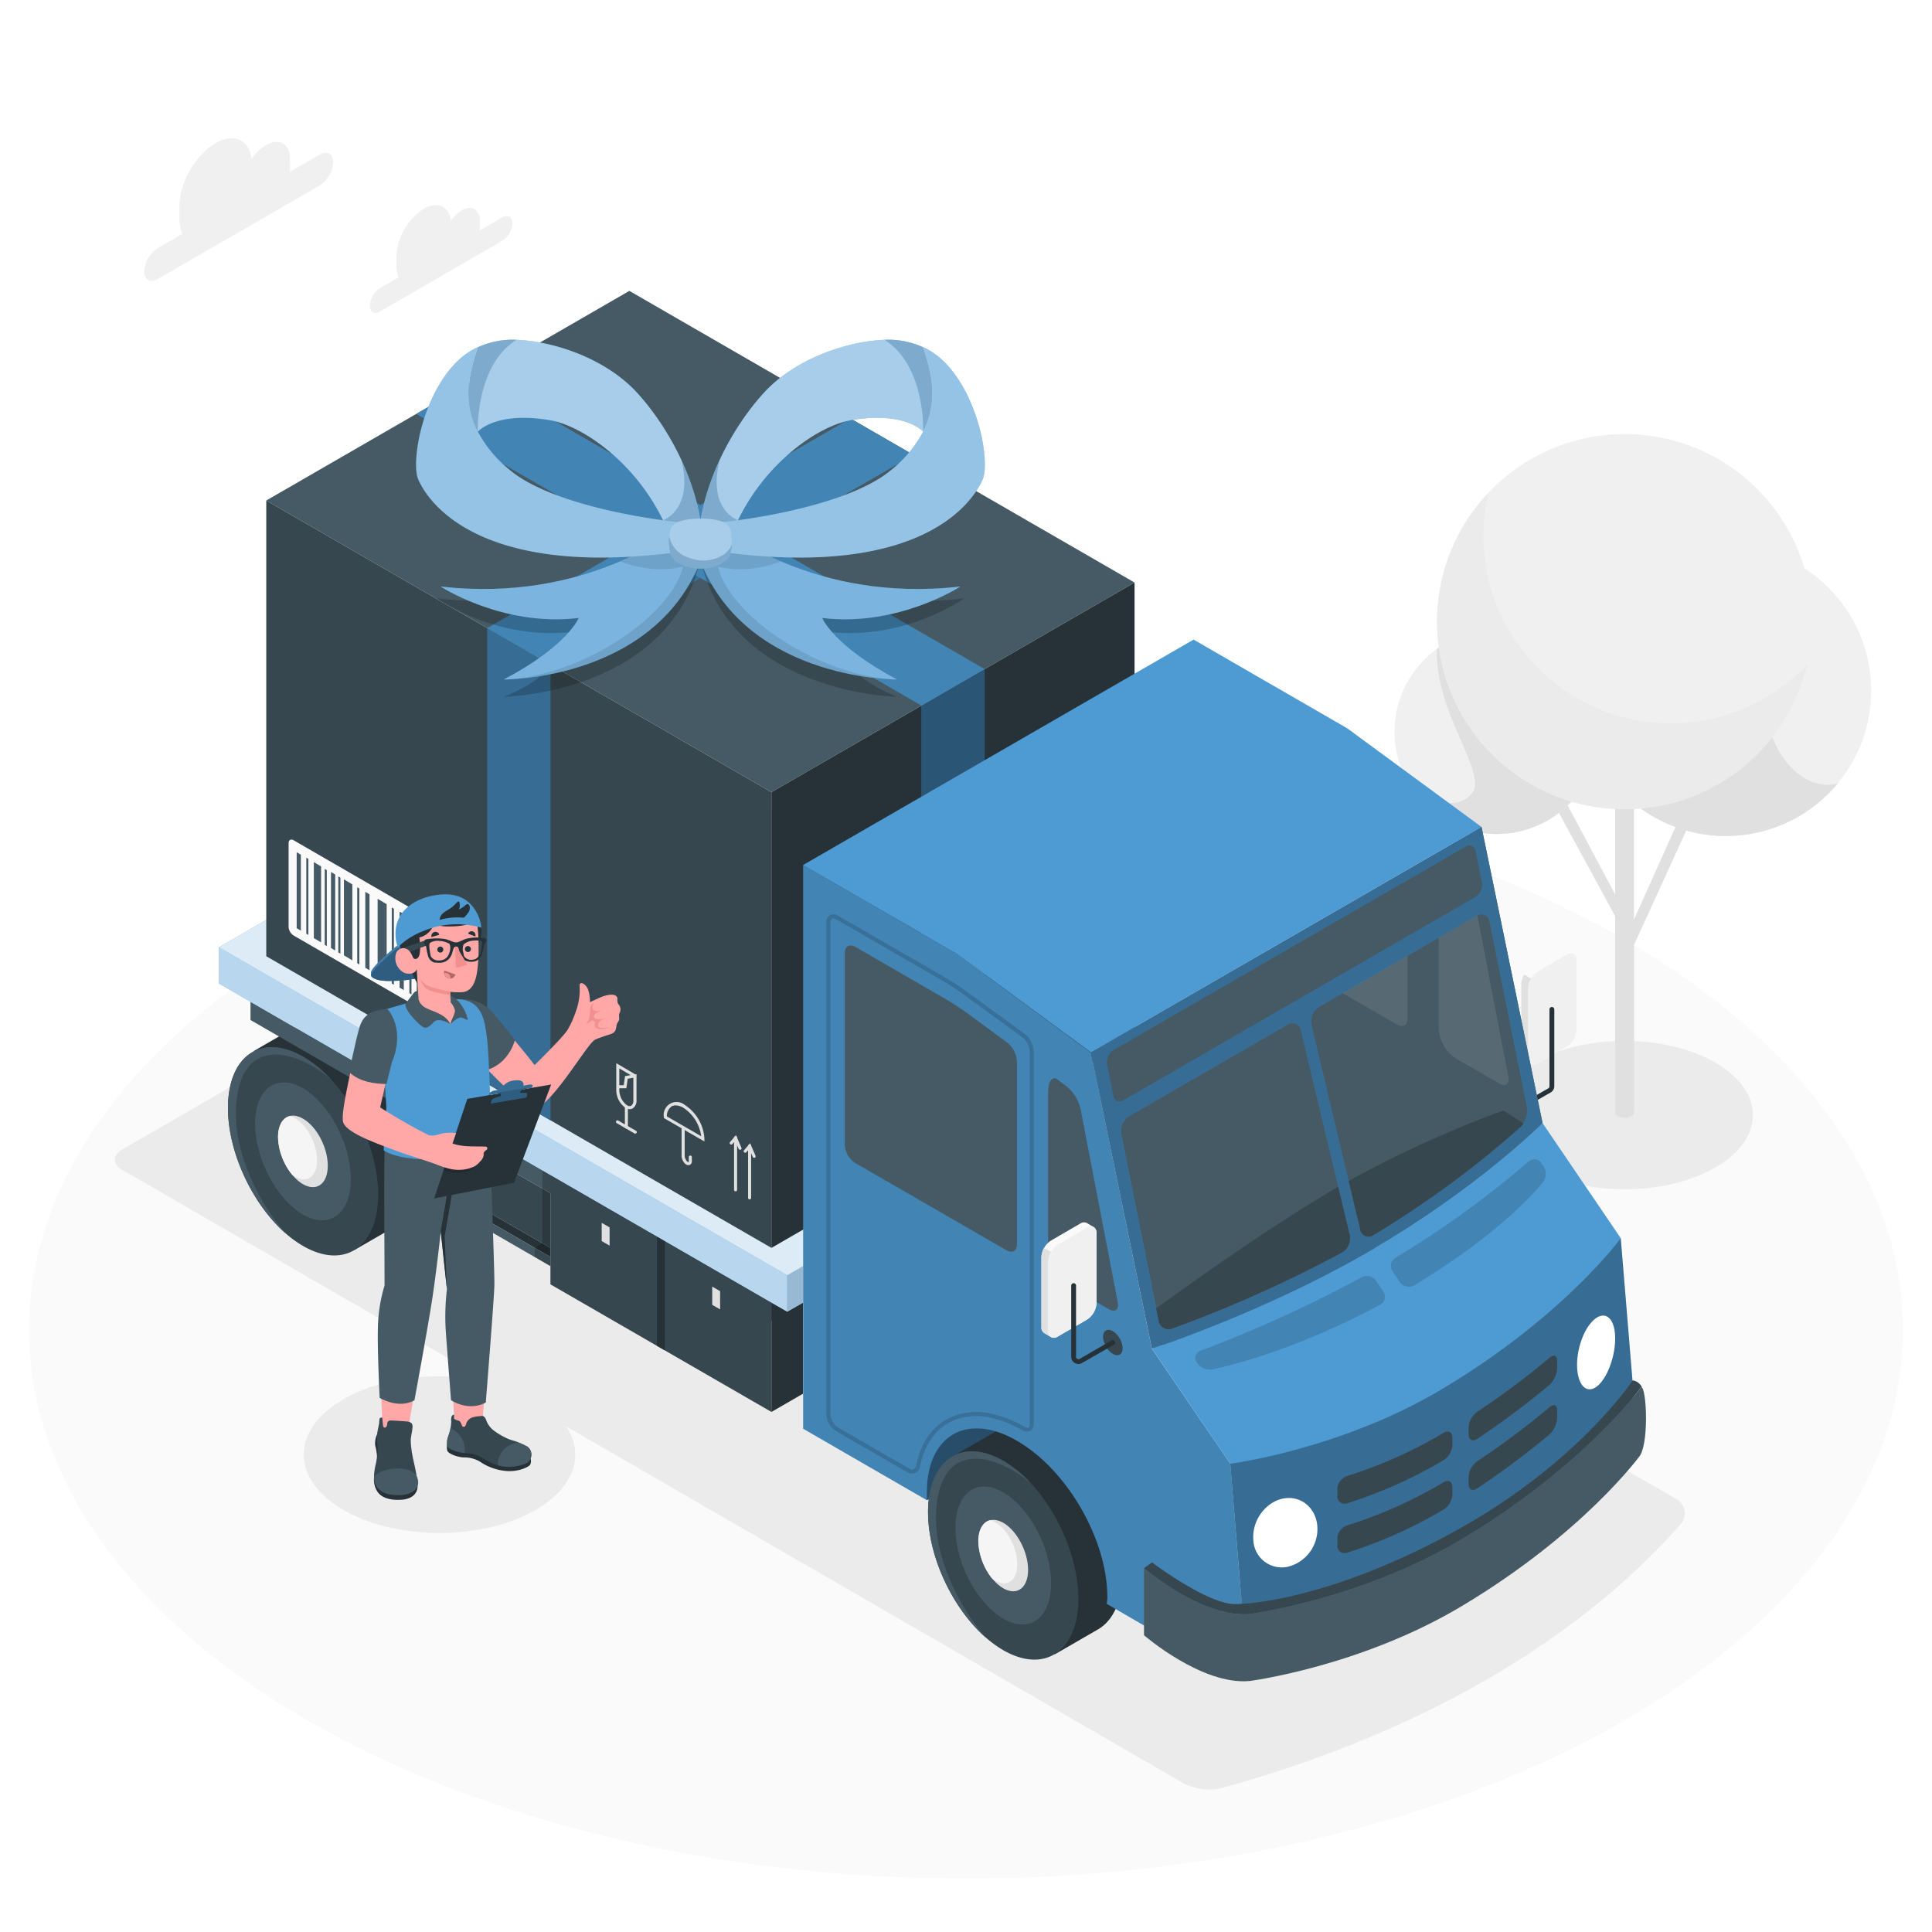 <svg class="animated" id="freepik_stories-free-shipping" xmlns="http://www.w3.org/2000/svg" viewBox="0 0 500 500" version="1.1" xmlns:xlink="http://www.w3.org/1999/xlink" xmlns:svgjs="http://svgjs.com/svgjs"><style>svg#freepik_stories-free-shipping:not(.animated) .animable {opacity: 0;}svg#freepik_stories-free-shipping.animated #freepik--Floor--inject-3 {animation: 1s 1 forwards cubic-bezier(.36,-0.01,.5,1.38) zoomOut;animation-delay: 0s;}svg#freepik_stories-free-shipping.animated #freepik--Shadows--inject-3 {animation: 1s 1 forwards cubic-bezier(.36,-0.01,.5,1.38) zoomIn;animation-delay: 0s;}svg#freepik_stories-free-shipping.animated #freepik--Tree--inject-3 {animation: 1s 1 forwards cubic-bezier(.36,-0.01,.5,1.38) slideDown;animation-delay: 0s;}svg#freepik_stories-free-shipping.animated #freepik--Clouds--inject-3 {animation: 1s 1 forwards cubic-bezier(.36,-0.01,.5,1.38) lightSpeedRight;animation-delay: 0s;}svg#freepik_stories-free-shipping.animated #freepik--truck--inject-3 {animation: 1.6s 1 forwards cubic-bezier(.36,-0.01,.5,1.38) slideUp;animation-delay: 0s;}svg#freepik_stories-free-shipping.animated #freepik--Truck--inject-3 {animation: 1.6s 1 forwards cubic-bezier(.36,-0.01,.5,1.38) slideUp;animation-delay: 0s;}svg#freepik_stories-free-shipping.animated #freepik--Label--inject-3 {animation: 1s 1 forwards cubic-bezier(.36,-0.01,.5,1.38) fadeIn;animation-delay: 0s;}svg#freepik_stories-free-shipping.animated #freepik--Character--inject-3 {animation: 1s 1 forwards cubic-bezier(.36,-0.01,.5,1.38) slideDown;animation-delay: 0s;}            @keyframes zoomOut {                0% {                    opacity: 0;                    transform: scale(1.5);                }                100% {                    opacity: 1;                    transform: scale(1);                }            }                    @keyframes zoomIn {                0% {                    opacity: 0;                    transform: scale(0.5);                }                100% {                    opacity: 1;                    transform: scale(1);                }            }                    @keyframes slideDown {                0% {                    opacity: 0;                    transform: translateY(-30px);                }                100% {                    opacity: 1;                    transform: translateY(0);                }            }                    @keyframes lightSpeedRight {              from {                transform: translate3d(50%, 0, 0) skewX(-20deg);                opacity: 0;              }              60% {                transform: skewX(10deg);                opacity: 1;              }              80% {                transform: skewX(-2deg);              }              to {                opacity: 1;                transform: translate3d(0, 0, 0);              }            }                    @keyframes slideUp {                0% {                    opacity: 0;                    transform: translateY(30px);                }                100% {                    opacity: 1;                    transform: inherit;                }            }                    @keyframes fadeIn {                0% {                    opacity: 0;                }                100% {                    opacity: 1;                }            }        .animator-hidden { display: none; }</style><g id="freepik--Floor--inject-3" class="animable" style="transform-origin: 250px 344.18px;"><ellipse id="freepik--floor--inject-3" cx="250" cy="344.18" rx="242.5" ry="142" style="fill: rgb(250, 250, 250); transform-origin: 250px 344.18px;" class="animable"></ellipse></g><g id="freepik--Shadows--inject-3" class="animable" style="transform-origin: 241.692px 345.576px;"><path id="freepik--Shadow--inject-3" d="M150,229.13,31.6,297.5c-2.5,1.45-2.5,3.79,0,5.23L306.31,461.52a14.4,14.4,0,0,0,9.58,1.28c52.14-14.28,92.88-38.61,119-68.28a4.18,4.18,0,0,0-1.14-6.6L159.09,229.13A10,10,0,0,0,150,229.13Z" style="fill: rgb(235, 235, 235); transform-origin: 232.88px 345.576px;" class="animable"></path><ellipse id="freepik--shadow--inject-3" cx="113.75" cy="376.45" rx="35.13" ry="20.28" style="fill: rgb(235, 235, 235); transform-origin: 113.75px 376.45px;" class="animable"></ellipse><path id="freepik--shadow--inject-3" d="M396.91,275c-13,7.5-13,19.66,0,27.16s34,7.5,47,0,13-19.66,0-27.16S409.89,267.5,396.91,275Z" style="fill: rgb(235, 235, 235); transform-origin: 420.41px 288.58px;" class="animable"></path></g><g id="freepik--Tree--inject-3" class="animable" style="transform-origin: 426.399px 200.835px;"><g id="freepik--tree--inject-3" class="animable" style="transform-origin: 426.399px 200.835px;"><path d="M438,211.42l-2.62-1.33L422.87,238V204.49H418v27l-12.75-23.95-2.49,1.55,15.24,28v50.82a1.2,1.2,0,0,0,.72,1,3.79,3.79,0,0,0,3.47,0,1.21,1.21,0,0,0,.71-1V244.5Z" style="fill: rgb(224, 224, 224); transform-origin: 420.38px 246.91px;" id="eltx1cyx0l6qf" class="animable"></path><g id="el4pextcy3m5i"><circle cx="446.63" cy="178.73" r="37.63" style="fill: rgb(240, 240, 240); transform-origin: 446.63px 178.73px; transform: rotate(-76.72deg);" class="animable" id="el7g6y8y8kxaf"></circle></g><path d="M458.43,169.11c4.85-15.29,10-21.27,6.74-23.13a37.63,37.63,0,1,0,10.5,56.7C464.52,205.94,452.14,188.93,458.43,169.11Z" style="fill: rgb(224, 224, 224); transform-origin: 442.342px 178.733px;" id="el07ajuntp3izt" class="animable"></path><path d="M413.8,189.38a26.45,26.45,0,1,1-26.45-26.45A26.45,26.45,0,0,1,413.8,189.38Z" style="fill: rgb(240, 240, 240); transform-origin: 387.35px 189.38px;" id="el77141pyam6c" class="animable"></path><path d="M387.35,162.93a26.37,26.37,0,0,0-15.46,5c-.72,16.16,13,31.92,9.17,37.21s-13.28,2.05-16.57-2.45a26.45,26.45,0,1,0,22.86-39.75Z" style="fill: rgb(224, 224, 224); transform-origin: 389.146px 189.385px;" id="elp3mzrvq9crd" class="animable"></path><path d="M469,160.86a48.53,48.53,0,1,1-48.53-48.52A48.53,48.53,0,0,1,469,160.86Z" style="fill: rgb(240, 240, 240); transform-origin: 420.47px 160.87px;" id="elhh8fyu7b647" class="animable"></path><path d="M467.66,172a48.52,48.52,0,1,1-82.74-44.16c3.37-3.62,3.58-3.77.26-.27a49.33,49.33,0,0,0-1.28,11.08A48.51,48.51,0,0,0,467.66,172Z" style="fill: rgb(235, 235, 235); transform-origin: 419.782px 167.231px;" id="el49l1v16cqr1" class="animable"></path></g></g><g id="freepik--Clouds--inject-3" class="animable" style="transform-origin: 84.975px 58.369px;"><g id="freepik--clouds--inject-3" class="animable" style="transform-origin: 84.975px 58.369px;"><path d="M82.75,40,75,44.47a8.89,8.89,0,0,0,.07-1V41.2c0-4-2.81-5.6-6.26-3.61a12.09,12.09,0,0,0-3.73,3.59c-.57-5-4.51-6.89-9.29-4.13-5.17,3-9.36,10.25-9.36,16.22v3.35a8.8,8.8,0,0,0,.79,3.89L40.8,64.22a7.67,7.67,0,0,0-3.47,6c0,2.21,1.55,3.11,3.47,2L82.75,48a7.68,7.68,0,0,0,3.48-6C86.23,39.79,84.67,38.9,82.75,40Z" style="fill: rgb(240, 240, 240); transform-origin: 61.78px 54.237px;" id="elx5lp13mgrzd" class="animable"></path><path d="M130,56.27l-5.84,3.37a6.78,6.78,0,0,0,.05-.77V57.18c0-3-2.12-4.24-4.73-2.73a9.25,9.25,0,0,0-2.81,2.71c-.43-3.79-3.4-5.2-7-3.12a15.65,15.65,0,0,0-7.07,12.24v2.53a6.74,6.74,0,0,0,.6,2.94l-4.85,2.8a5.8,5.8,0,0,0-2.62,4.54c0,1.67,1.17,2.35,2.62,1.51L130,62.32a5.78,5.78,0,0,0,2.62-4.54C132.59,56.11,131.42,55.43,130,56.27Z" style="fill: rgb(240, 240, 240); transform-origin: 114.175px 67.019px;" id="ele5g9skvrgp" class="animable"></path></g></g><g id="freepik--Truck--inject-3" class="animable animator-active" style="transform-origin: 241.323px 255.197px;"><g id="freepik--truck--inject-3" class="animable" style="transform-origin: 241.323px 255.197px;"><g id="freepik--Back--inject-3" class="animable" style="transform-origin: 181.27px 275.775px;"><path d="M109.18,302.67a22.14,22.14,0,0,1-1.73,9.14h0A11.33,11.33,0,0,1,103,317l-.15.09,0,0-11.14,6.42h0l-4.52-9-.31-.6a36.69,36.69,0,0,1-6.75-6.87c-.5-.63-1-1.28-1.42-1.95a49.52,49.52,0,0,1-6.42-13.12,39.93,39.93,0,0,1-1.94-10.91l-.08-.15-1.14-2.26L66.7,274l-1-2,9.93-5.75h0l.67-.39.28-.16a10,10,0,0,1,5-1.3,16.43,16.43,0,0,1,8.11,2.46C100.47,273.13,109.18,289.14,109.18,302.67Z" style="fill: rgb(38, 50, 56); transform-origin: 87.443px 293.955px;" id="el8el61j6r9er" class="animable"></path><path d="M59,286.74c0,11.67,6.48,25.18,15.15,32.65,0,0,0,0,0,0a28.58,28.58,0,0,0,4.26,3.05c10.75,6.22,19.47.27,19.46-13.27,0-10.22-5-21.87-12-29.62,0,0,0,0-.06-.06a31.31,31.31,0,0,0-7.36-6.06C67.66,267.27,59,273.21,59,286.74Z" style="fill: rgb(55, 71, 79); transform-origin: 78.435px 297.952px;" id="elb6np6uo6eza" class="animable"></path><path d="M78.4,281.64c-6.83-3.95-12.38.16-12.38,9.19s5.55,19.54,12.38,23.49,12.39-.17,12.39-9.19S85.24,285.59,78.4,281.64Z" style="fill: rgb(69, 90, 100); transform-origin: 78.405px 297.979px;" id="ellznuz6nzgy" class="animable"></path><path d="M59,286.74c0,11.67,6.48,25.18,15.15,32.65a55.11,55.11,0,0,1-12.34-23.88c-1.65-7.8-1-19,5.67-21.83s15.54,3.13,18.33,5.85a31.31,31.31,0,0,0-7.36-6.06C67.66,267.27,59,273.21,59,286.74Z" style="fill: rgb(69, 90, 100); transform-origin: 72.405px 295.202px;" id="eln8t32tv37pl" class="animable"></path><path d="M78.4,289.5c-3.55-2.05-6.42.08-6.42,4.77s2.87,10.14,6.42,12.19,6.43-.09,6.43-4.77S82,291.55,78.4,289.5Z" style="fill: rgb(224, 224, 224); transform-origin: 78.405px 297.979px;" id="el3z4jn2p5kka" class="animable"></path><path d="M76.35,289.41a5.28,5.28,0,0,0-1.41-.57c-1.78.48-3,2.43-3,5.43A16.19,16.19,0,0,0,75.59,304a7.32,7.32,0,0,0,.76.52c3.16,1.82,5.71-.07,5.71-4.24S79.51,291.24,76.35,289.41Z" style="fill: rgb(245, 245, 245); transform-origin: 77px 297.026px;" id="elchs113l5f5w" class="animable"></path><polygon points="64.83 259.26 64.83 263.98 203.74 344.18 203.74 339.46 64.83 259.26" style="fill: rgb(69, 90, 100); transform-origin: 134.285px 301.72px;" id="el6w844ogx10d" class="animable"></polygon><path d="M107.7,288.74l-7.59-4.39v25.79c0,1.39,1,1.95,2.17,1.25l6-3.45-.57-.34Z" style="fill: #4E9BD4; transform-origin: 104.195px 298.021px;" id="elpae74b290m" class="animable"></path><g id="el4mtmkr98qum"><path d="M107.7,288.74l-7.59-4.39v25.79c0,1.39,1,1.95,2.17,1.25l6-3.45-.57-.34Z" style="fill: rgb(255, 255, 255); opacity: 0.7; transform-origin: 104.195px 298.021px;" class="animable" id="el439t1azm99s"></path></g><polygon points="107.7 288.74 107.7 302.89 142.45 322.95 142.45 308.8 107.7 288.74" style="fill: rgb(55, 71, 79); transform-origin: 125.075px 305.845px;" id="elzs1z2kxtic" class="animable"></polygon><polygon points="142.45 322.95 107.7 302.89 105.68 304.09 142.45 325.29 142.45 322.95" style="fill: rgb(38, 50, 56); transform-origin: 124.065px 314.09px;" id="eli5rjaur4a4" class="animable"></polygon><polygon points="105.69 306.45 105.69 304.1 142.45 325.29 142.45 327.67 105.69 306.45" style="fill: rgb(69, 90, 100); transform-origin: 124.07px 315.885px;" id="elcitwme228o" class="animable"></polygon><polygon points="142.45 304.08 142.45 332.39 171.05 348.9 171.05 320.59 142.45 304.08" style="fill: rgb(55, 71, 79); transform-origin: 156.75px 326.49px;" id="el1g1n1gy09nl" class="animable"></polygon><polygon points="171.05 320.59 171.05 348.9 199.65 365.41 199.65 337.11 171.05 320.59" style="fill: rgb(55, 71, 79); transform-origin: 185.35px 343px;" id="eloaarsd7ohnm" class="animable"></polygon><polygon points="199.65 365.41 207.82 360.69 207.82 337.1 203.74 339.46 199.65 337.11 199.65 365.41" style="fill: rgb(38, 50, 56); transform-origin: 203.735px 351.255px;" id="eli6webel9j1o" class="animable"></polygon><polygon points="170.02 348.3 170.02 320 172.06 321.18 172.06 349.48 170.02 348.3" style="fill: rgb(38, 50, 56); transform-origin: 171.04px 334.74px;" id="elngue8p2p48d" class="animable"></polygon><polygon points="184.32 337.69 184.32 332.97 186.36 334.15 186.37 338.87 184.32 337.69" style="fill: rgb(224, 224, 224); transform-origin: 185.345px 335.92px;" id="el1j2v5abaogq" class="animable"></polygon><polygon points="155.72 321.19 155.72 316.47 157.76 317.64 157.77 322.37 155.72 321.19" style="fill: rgb(224, 224, 224); transform-origin: 156.745px 319.42px;" id="elmblx3ifgz7" class="animable"></polygon><g id="elppqytjlzv4g"><polygon points="140.36 302.87 140.36 321.75 138.37 322.94 138.37 325.31 142.45 327.67 142.45 304.08 140.36 302.87" style="opacity: 0.2; transform-origin: 140.41px 315.27px;" class="animable" id="el3p3x7ji3egp"></polygon></g><polygon points="56.66 254.55 203.74 339.46 203.75 330.06 56.66 245.15 56.66 254.55" style="fill: #4E9BD4; transform-origin: 130.205px 292.305px;" id="el7xyy0v7cqpu" class="animable"></polygon><g id="elcslctt85v1"><g style="opacity: 0.6; transform-origin: 130.205px 292.305px;" class="animable" id="elpzl0pw33hic"><polygon points="56.66 254.55 203.74 339.46 203.75 330.06 56.66 245.15 56.66 254.55" style="fill: rgb(255, 255, 255); transform-origin: 130.205px 292.305px;" id="ela6cfqbg8idw" class="animable"></polygon></g></g><polygon points="203.74 339.46 207.82 337.1 207.82 327.67 203.74 330.03 203.74 339.46" style="fill: #4E9BD4; transform-origin: 205.78px 333.565px;" id="elvl5bzoaga5g" class="animable"></polygon><g id="elpjb5lr4ycg"><g style="opacity: 0.5; transform-origin: 205.78px 333.565px;" class="animable" id="el7sk981qecwn"><polygon points="203.74 339.46 207.82 337.1 207.82 327.67 203.74 330.03 203.74 339.46" style="fill: rgb(255, 255, 255); transform-origin: 205.78px 333.565px;" id="elgrwhd8sbji" class="animable"></polygon></g></g><g id="elow9zlrqebsn"><g style="opacity: 0.1; transform-origin: 205.78px 333.565px;" class="animable" id="eldqezvzskq5i"><polygon points="203.74 339.46 207.82 337.1 207.82 327.67 203.74 330.03 203.74 339.46" id="elge3bp0067r" class="animable" style="transform-origin: 205.78px 333.565px;"></polygon></g></g><polygon points="158.8 186.14 56.66 245.15 203.74 330.03 305.88 271.06 158.8 186.14" style="fill: #4E9BD4; transform-origin: 181.27px 258.085px;" id="elzve5pmrh0lo" class="animable"></polygon><g id="elo9n9gp9v1x8"><g style="opacity: 0.8; transform-origin: 181.27px 258.085px;" class="animable" id="elfzokq0dld6c"><polygon points="158.8 186.14 56.66 245.15 203.74 330.03 305.88 271.06 158.8 186.14" style="fill: rgb(255, 255, 255); transform-origin: 181.27px 258.085px;" id="elf31mffo9ofe" class="animable"></polygon></g></g></g><g id="freepik--Gift--inject-3" class="animable" style="transform-origin: 181.265px 199.115px;"><g id="freepik--Box--inject-3" class="animable" style="transform-origin: 181.265px 199.115px;"><g id="freepik--box--inject-3" class="animable" style="transform-origin: 181.265px 199.115px;"><polygon points="68.91 129.53 199.65 205.01 293.62 150.76 162.88 75.28 68.91 129.53" style="fill: rgb(69, 90, 100); transform-origin: 181.265px 140.145px;" id="el0g6gej2c9ki" class="animable"></polygon><polygon points="199.65 322.95 199.65 205.01 68.91 129.53 68.91 247.47 199.65 322.95" style="fill: rgb(55, 71, 79); transform-origin: 134.28px 226.24px;" id="elh01an5riwqs" class="animable"></polygon><polygon points="199.65 322.95 293.62 268.7 293.62 150.76 199.65 205.01 199.65 322.95" style="fill: rgb(38, 50, 56); transform-origin: 246.635px 236.855px;" id="el5q5j7ev45cc" class="animable"></polygon></g><path d="M161.91,286.74a5.68,5.68,0,0,1-2.42-4.59v-7l4.92,2.89.32-.06v.47h0v6.28a2.35,2.35,0,0,1-1,2.13,1.61,1.61,0,0,1-.77.2A2.23,2.23,0,0,1,161.91,286.74Zm.55-7.56-.36,2.46h-1.82v.51a5,5,0,0,0,2,3.91,1.08,1.08,0,0,0,1.06.11,1.59,1.59,0,0,0,.57-1.44v-5.82Zm-.7-.68,1.45-.26-2.93-1.73v4.34h1.14Z" style="fill: rgb(224, 224, 224); transform-origin: 162.114px 281.105px;" id="elrref62r336l" class="animable"></path><path d="M162.11,292.07a.39.39,0,0,0,.39-.4V286.4a.39.39,0,1,0-.78,0v5.27A.39.39,0,0,0,162.11,292.07Z" style="fill: rgb(224, 224, 224); transform-origin: 162.11px 289.04px;" id="el4yf5rja4kzf" class="animable"></path><path d="M164.4,293.39a.38.38,0,0,0,.34-.2.39.39,0,0,0-.14-.54L160,290a.37.37,0,0,0-.53.14.39.39,0,0,0,.14.54l4.59,2.65A.45.45,0,0,0,164.4,293.39Z" style="fill: rgb(224, 224, 224); transform-origin: 162.105px 291.665px;" id="el0bj0fg62h4b" class="animable"></path><path d="M178.15,301.54a.81.81,0,0,0,.43-.11,1,1,0,0,0,.47-.95V299.4a.4.4,0,0,0-.79,0v1.08c0,.16,0,.25-.08.27a.34.34,0,0,1-.25-.07,2.33,2.33,0,0,1-.74-1.79v-7a.39.39,0,0,0-.39-.4.4.4,0,0,0-.4.4v7a3,3,0,0,0,1.12,2.47A1.29,1.29,0,0,0,178.15,301.54Z" style="fill: rgb(224, 224, 224); transform-origin: 177.726px 296.515px;" id="el0ywr9co38sb" class="animable"></path><path d="M171.81,289.35v-.23a3.34,3.34,0,0,1,5.44-3.14,11.15,11.15,0,0,1,5.05,8.75v.68Zm2-3a2.94,2.94,0,0,0-1.22,2.57l8.88,5.13a10.43,10.43,0,0,0-4.62-7.36,4.06,4.06,0,0,0-2-.61A2.15,2.15,0,0,0,173.82,286.32Z" style="fill: rgb(224, 224, 224); transform-origin: 177.029px 290.302px;" id="elcgdnoigajm" class="animable"></path><path d="M194,310.4a.39.39,0,0,0,.39-.4V296.57a.39.39,0,0,0-.39-.4.4.4,0,0,0-.4.4V310A.4.4,0,0,0,194,310.4Z" style="fill: rgb(224, 224, 224); transform-origin: 193.995px 303.285px;" id="elm7t7uypjzx" class="animable"></path><path d="M195.17,299.63a.41.41,0,0,0,.16,0,.39.39,0,0,0,.2-.52l-1.4-3.25-1.57,1.82a.39.39,0,0,0,.6.51l.74-.86.91,2.09A.39.39,0,0,0,195.17,299.63Z" style="fill: rgb(224, 224, 224); transform-origin: 194.016px 297.749px;" id="elvpsq86q3cct" class="animable"></path><path d="M190.37,308.32a.4.4,0,0,0,.39-.4V294.49a.4.4,0,1,0-.79,0v13.43A.4.4,0,0,0,190.37,308.32Z" style="fill: rgb(224, 224, 224); transform-origin: 190.365px 301.173px;" id="elqqk45g2jdh" class="animable"></path><path d="M191.52,297.55a.45.45,0,0,0,.16,0,.39.39,0,0,0,.2-.52l-1.4-3.25-1.57,1.81a.4.4,0,0,0,.6.52l.74-.86.91,2.09A.39.39,0,0,0,191.52,297.55Z" style="fill: rgb(224, 224, 224); transform-origin: 190.379px 295.669px;" id="elgzymr3shtco" class="animable"></path><path d="M111.07,239.24v21.63c0,.83-.59,1.17-1.31.75L76,242.12a2.86,2.86,0,0,1-1.31-2.26V218.22c0-.84.59-1.17,1.31-.76L109.77,237A2.89,2.89,0,0,1,111.07,239.24Z" style="fill: rgb(250, 250, 250); transform-origin: 92.88px 239.542px;" id="el2yzf5aga8of" class="animable"></path><polygon points="76.78 220.56 77.87 221.19 77.87 240.85 76.78 240.22 76.78 220.56" style="fill: rgb(69, 90, 100); transform-origin: 77.325px 230.705px;" id="elzp0t2f7am7l" class="animable"></polygon><polygon points="81.22 223.12 83.1 224.23 83.1 243.89 81.22 242.79 81.22 223.12" style="fill: rgb(69, 90, 100); transform-origin: 82.16px 233.505px;" id="elb1gu7siprn5" class="animable"></polygon><polygon points="85.66 225.68 86.75 226.31 86.75 245.98 85.66 245.35 85.66 225.68" style="fill: rgb(69, 90, 100); transform-origin: 86.205px 235.83px;" id="elonf5sgnsioj" class="animable"></polygon><polygon points="89.01 227.58 91.19 228.88 91.19 248.54 89.01 247.25 89.01 227.58" style="fill: rgb(69, 90, 100); transform-origin: 90.1px 238.06px;" id="el0u5tnzyv14xm" class="animable"></polygon><polygon points="94.54 230.81 95.63 231.44 95.63 251.1 94.54 250.47 94.54 230.81" style="fill: rgb(69, 90, 100); transform-origin: 95.085px 240.955px;" id="eljzczxt3ysch" class="animable"></polygon><polygon points="97.73 232.61 100.07 234 100.07 253.66 97.73 252.28 97.73 232.61" style="fill: rgb(69, 90, 100); transform-origin: 98.9px 243.135px;" id="elml0ln61edkq" class="animable"></polygon><polygon points="103.42 235.93 104.51 236.56 104.5 256.23 103.42 255.59 103.42 235.93" style="fill: rgb(69, 90, 100); transform-origin: 103.965px 246.08px;" id="eltjdgym6rt8l" class="animable"></polygon><polygon points="105.95 237.37 106.49 237.69 106.49 257.35 105.95 257.04 105.95 237.37" style="fill: rgb(69, 90, 100); transform-origin: 106.22px 247.36px;" id="elxodtp6m0sxl" class="animable"></polygon><polygon points="101.39 234.86 101.94 235.17 101.94 254.84 101.39 254.52 101.39 234.86" style="fill: rgb(69, 90, 100); transform-origin: 101.665px 244.85px;" id="eljwerj9q62qc" class="animable"></polygon><polygon points="92.45 229.62 93 229.94 93 249.6 92.45 249.29 92.45 229.62" style="fill: rgb(69, 90, 100); transform-origin: 92.725px 239.61px;" id="ell1kk5mrcafm" class="animable"></polygon><polygon points="87.55 226.81 88.1 227.13 88.1 246.79 87.55 246.48 87.55 226.81" style="fill: rgb(69, 90, 100); transform-origin: 87.825px 236.8px;" id="elvk91oni54ts" class="animable"></polygon><polygon points="84.04 224.87 84.58 225.19 84.58 244.85 84.03 244.53 84.04 224.87" style="fill: rgb(69, 90, 100); transform-origin: 84.305px 234.86px;" id="el6icj83jamxh" class="animable"></polygon><polygon points="79.27 221.97 79.81 222.29 79.81 241.95 79.27 241.64 79.27 221.97" style="fill: rgb(69, 90, 100); transform-origin: 79.54px 231.96px;" id="elnnkzv2lcoq8" class="animable"></polygon><polygon points="107.86 238.49 108.94 239.12 108.94 258.79 107.85 258.16 107.86 238.49" style="fill: rgb(69, 90, 100); transform-origin: 108.395px 248.64px;" id="elrnq1j22obbf" class="animable"></polygon></g><g id="freepik--Ribbon--inject-3" class="animable" style="transform-origin: 181.282px 194.229px;"><polygon points="142.45 289.93 142.45 171.99 126.11 162.55 126.11 280.49 142.45 289.93" style="fill: #4E9BD4; transform-origin: 134.28px 226.24px;" id="el0ewroik8ndvk" class="animable"></polygon><g id="eljlbfn5bkoge"><g style="opacity: 0.3; transform-origin: 134.28px 226.24px;" class="animable" id="el52b4q6im5ab"><polygon points="142.45 289.93 142.45 171.99 126.11 162.55 126.11 280.49 142.45 289.93" id="el0vxyekjozid" class="animable" style="transform-origin: 134.28px 226.24px;"></polygon></g></g><polygon points="238.48 300.54 238.48 182.6 254.82 173.16 254.82 291.1 238.48 300.54" style="fill: #4E9BD4; transform-origin: 246.65px 236.85px;" id="elnharmr1xcag" class="animable"></polygon><g id="el39nkbluu33w"><g style="opacity: 0.45; transform-origin: 246.65px 236.85px;" class="animable" id="elhd5f1bntszw"><polygon points="238.48 300.54 238.48 182.6 254.82 173.16 254.82 291.1 238.48 300.54" id="elijuc1kont3p" class="animable" style="transform-origin: 246.65px 236.85px;"></polygon></g></g><polygon points="126.11 162.55 220.08 108.3 236.42 117.73 142.45 171.99 126.11 162.55" style="fill: #4E9BD4; transform-origin: 181.265px 140.145px;" id="elq3c2osimxa" class="animable"></polygon><g id="el3xlesrxx3fb"><g style="opacity: 0.15; transform-origin: 181.265px 140.145px;" class="animable" id="elhcg0eac603"><polygon points="126.11 162.55 220.08 108.3 236.42 117.73 142.45 171.99 126.11 162.55" id="elrhrmuizf2s" class="animable" style="transform-origin: 181.265px 140.145px;"></polygon></g></g><g id="elyfw5me1vuei"><g style="opacity: 0.15; transform-origin: 171.61px 145.695px;" class="animable" id="elc59i1148l3f"><polygon points="161.95 141.86 178.37 151.25 181.27 149.58 164.93 140.14 161.95 141.86" id="ell5dx9ldo3cl" class="animable" style="transform-origin: 171.61px 145.695px;"></polygon></g></g><polygon points="254.82 173.16 124.06 97.69 107.72 107.12 238.48 182.6 254.82 173.16" style="fill: #4E9BD4; transform-origin: 181.27px 140.145px;" id="elj8fibu52iqk" class="animable"></polygon><g id="elxo86c32rkkg"><g style="opacity: 0.15; transform-origin: 181.27px 140.145px;" class="animable" id="elqbdtj9oi4pj"><polygon points="254.82 173.16 124.06 97.69 107.72 107.12 238.48 182.6 254.82 173.16" id="elww2ew8qivp" class="animable" style="transform-origin: 181.27px 140.145px;"></polygon></g></g><g id="freepik--ribbon--inject-3" class="animable" style="transform-origin: 181.282px 134.119px;"><g id="elllbt606c1mr"><path d="M188.44,139s23.2,20.26,61.09,15.87c0,0-15.46,11-35.15,8.65,0,0,2.48,10.9,17.81,16.8,0,0-43.51-.64-51.13-36.37Z" style="opacity: 0.2; transform-origin: 215.295px 159.66px;" class="animable" id="elvl2jwe0dwrp"></path></g><path d="M187.47,136.91s23.2,19.26,61.09,14.87c0,0-16.08,10.53-35.77,8.15,0,0,2.82,7.18,19.4,15.93,0,0-41.41.37-52.11-34Z" style="fill: #4E9BD4; transform-origin: 214.32px 156.385px;" id="eluqvr3e8718g" class="animable"></path><g id="el692ka2tyqtr"><path d="M187.47,136.91s23.2,19.26,61.09,14.87c0,0-16.08,10.53-35.77,8.15,0,0,2.82,7.18,19.4,15.93,0,0-41.41.37-52.11-34Z" style="fill: rgb(255, 255, 255); opacity: 0.25; transform-origin: 214.32px 156.385px;" class="animable" id="els6j4vv2ydc"></path></g><g id="elo3wvq5vxef"><path d="M185.84,146.62c8.16,2.17,16.25-1.35,16.25-1.35h0l-1.52-.67-.23-.11-1.35-.63-.3-.15-1.23-.61-.31-.15-1.12-.59-.31-.17-1-.56a2.69,2.69,0,0,0-.29-.16l-.94-.55-.26-.15-.86-.52-.24-.15-.77-.47-.22-.15-.67-.44-.2-.13-.58-.39-.18-.12-.48-.34-.16-.11-.39-.29-.13-.1-.3-.21-.13-.11-.17-.13-.12-.1-.07,0-.06-.05h0l-2.42,1.62-5,3.32c10.7,34.38,52.1,34,52.11,34h0C210.88,174.87,188.5,158.7,185.84,146.62Z" style="opacity: 0.1; transform-origin: 206.135px 156.43px;" class="animable" id="elayzz9fzpv6d"></path></g><path d="M238.91,111.71s-4.61-5.38-18.74-2.95c-8.53,1.47-23,11.41-30.16,28-.91,2.1-2.94,2.8-4,4.21a8.14,8.14,0,0,1-.82.89l-4.47,0c0-15.46,8.67-31.07,16.88-40.1s21.71-13.45,31.35-13.82a21.75,21.75,0,0,1,9.94,1.91C241.49,97.19,242.57,104.44,238.91,111.71Z" style="fill: #4E9BD4; transform-origin: 210.993px 114.889px;" id="ell3m1rdigt1e" class="animable"></path><g id="elkpwen0unfc"><path d="M238.91,111.71s-4.61-5.38-18.74-2.95c-8.53,1.47-23,11.41-30.16,28-.91,2.1-2.94,2.8-4,4.21a8.14,8.14,0,0,1-.82.89l-4.47,0c0-15.46,8.67-31.07,16.88-40.1s21.71-13.45,31.35-13.82a21.75,21.75,0,0,1,9.94,1.91C241.49,97.19,242.57,104.44,238.91,111.71Z" style="fill: rgb(255, 255, 255); opacity: 0.5; transform-origin: 210.993px 114.889px;" class="animable" id="elo0ymda26joj"></path></g><g id="elwmjh8u55fme"><path d="M191,134.64h0s-8.05-2.72-4.73-15.61a54.93,54.93,0,0,0-5.54,22.83l4.47,0a8.14,8.14,0,0,0,.82-.89c1.09-1.41,3.12-2.11,4-4.21C190.31,136,190.65,135.33,191,134.64Z" style="fill: #4E9BD4; opacity: 0.3; transform-origin: 185.865px 130.445px;" class="animable" id="elos5okg0wwvi"></path></g><g id="eln024d73wjyb"><path d="M191,134.64h0s-8.05-2.72-4.73-15.61a54.93,54.93,0,0,0-5.54,22.83l4.47,0a8.14,8.14,0,0,0,.82-.89c1.09-1.41,3.12-2.11,4-4.21C190.31,136,190.65,135.33,191,134.64Z" style="opacity: 0.1; transform-origin: 185.865px 130.445px;" class="animable" id="elx2yxgp4bndk"></path></g><g id="elqb7hcjnnx7"><path d="M238.91,111.71s.71-17-10-23.77a21.75,21.75,0,0,1,9.94,1.91C241.49,97.19,242.57,104.44,238.91,111.71Z" style="fill: #4E9BD4; opacity: 0.3; transform-origin: 235.086px 99.814px;" class="animable" id="elesy2v1tdhh8"></path></g><g id="elvqnzgnaw09k"><path d="M238.91,111.71s.71-17-10-23.77a21.75,21.75,0,0,1,9.94,1.91C241.49,97.19,242.57,104.44,238.91,111.71Z" style="opacity: 0.1; transform-origin: 235.086px 99.814px;" class="animable" id="elnuhdavr7rnk"></path></g><path d="M230.66,121.62a32.27,32.27,0,0,0,8.25-9.92c3.67-7.27,2.58-14.52,0-21.86,8.29,3.67,13.24,14.44,15.13,23.12,1,4.86,1.12,9.1.3,11.05-2.32,5.47-15.94,27.58-74.22,17.84l.07-6.12C194.73,134.85,220.22,130.41,230.66,121.62Z" style="fill: #4E9BD4; transform-origin: 217.501px 117.069px;" id="el6nj8mjw5qm9" class="animable"></path><g id="elzh5xwoqjok"><path d="M230.66,121.62a32.27,32.27,0,0,0,8.25-9.92c3.67-7.27,2.58-14.52,0-21.86,8.29,3.67,13.24,14.44,15.13,23.12,1,4.86,1.12,9.1.3,11.05-2.32,5.47-15.94,27.58-74.22,17.84l.07-6.12C194.73,134.85,220.22,130.41,230.66,121.62Z" style="fill: rgb(255, 255, 255); opacity: 0.4; transform-origin: 217.501px 117.069px;" class="animable" id="el8nqbnwv5v4v"></path></g><g id="el5dgvzo3wdqe"><path d="M174.13,139s-23.2,20.26-61.09,15.87c0,0,15.46,11,35.15,8.65,0,0-2.48,10.9-17.81,16.8,0,0,43.51-.64,51.13-36.37Z" style="opacity: 0.2; transform-origin: 147.275px 159.66px;" class="animable" id="elrtt81gpmfer"></path></g><path d="M175.1,136.91S151.9,156.17,114,151.78c0,0,16.08,10.53,35.77,8.15,0,0-2.82,7.18-19.4,15.93,0,0,41.41.37,52.11-34Z" style="fill: #4E9BD4; transform-origin: 148.24px 156.385px;" id="el1l367l67vpr" class="animable"></path><g id="elt3ncyesobak"><path d="M175.1,136.91S151.9,156.17,114,151.78c0,0,16.08,10.53,35.77,8.15,0,0-2.82,7.18-19.4,15.93,0,0,41.41.37,52.11-34Z" style="fill: rgb(255, 255, 255); opacity: 0.25; transform-origin: 148.24px 156.385px;" class="animable" id="eldcv5mhqnh1a"></path></g><g id="elat3h26qthbf"><path d="M176.74,146.62c-8.17,2.17-16.26-1.35-16.26-1.35h0l1.52-.67.23-.11,1.35-.63.3-.15,1.23-.61.31-.15,1.13-.59.3-.17,1-.56.29-.16.94-.55.26-.15.86-.52.24-.15.77-.47.22-.15.67-.44.2-.13.58-.39.18-.12.49-.34.15-.11.39-.29.13-.1.3-.21.13-.11.17-.13.12-.1.07,0,.06-.05h0l2.42,1.62,5,3.32c-10.7,34.38-52.1,34-52.11,34h0C151.69,174.87,174.07,158.7,176.74,146.62Z" style="opacity: 0.1; transform-origin: 156.435px 156.43px;" class="animable" id="elb7nrt321gg"></path></g><path d="M123.67,111.71s4.6-5.38,18.73-2.95c8.53,1.47,23,11.41,30.17,28,.9,2.1,2.93,2.8,4,4.21a8.14,8.14,0,0,0,.82.89l4.47,0c0-15.46-8.67-31.07-16.88-40.1s-21.71-13.45-31.35-13.82a21.75,21.75,0,0,0-9.94,1.91C121.08,97.19,120,104.44,123.67,111.71Z" style="fill: #4E9BD4; transform-origin: 151.584px 114.889px;" id="elzis4xhppyvq" class="animable"></path><g id="elvo8xsovdf9o"><path d="M123.67,111.71s4.6-5.38,18.73-2.95c8.53,1.47,23,11.41,30.17,28,.9,2.1,2.93,2.8,4,4.21a8.14,8.14,0,0,0,.82.89l4.47,0c0-15.46-8.67-31.07-16.88-40.1s-21.71-13.45-31.35-13.82a21.75,21.75,0,0,0-9.94,1.91C121.08,97.19,120,104.44,123.67,111.71Z" style="fill: rgb(255, 255, 255); opacity: 0.5; transform-origin: 151.584px 114.889px;" class="animable" id="el7mw91xhf305"></path></g><g id="elra99d8xhb7n"><path d="M171.59,134.64h0s8-2.72,4.73-15.61a54.93,54.93,0,0,1,5.54,22.83l-4.47,0a8.14,8.14,0,0,1-.82-.89c-1.09-1.41-3.12-2.11-4-4.21C172.26,136,171.92,135.33,171.59,134.64Z" style="fill: #4E9BD4; opacity: 0.3; transform-origin: 176.725px 130.445px;" class="animable" id="els25x4ustkxi"></path></g><g id="elvftvmiiisfb"><path d="M171.59,134.64h0s8-2.72,4.73-15.61a54.93,54.93,0,0,1,5.54,22.83l-4.47,0a8.14,8.14,0,0,1-.82-.89c-1.09-1.41-3.12-2.11-4-4.21C172.26,136,171.92,135.33,171.59,134.64Z" style="opacity: 0.1; transform-origin: 176.725px 130.445px;" class="animable" id="elcu5yakbz2gn"></path></g><g id="el6i0bapmziqa"><path d="M123.67,111.71s-.72-17,10-23.77a21.75,21.75,0,0,0-9.94,1.91C121.08,97.19,120,104.44,123.67,111.71Z" style="fill: #4E9BD4; opacity: 0.3; transform-origin: 127.491px 99.814px;" class="animable" id="elqmlg8e0hjsp"></path></g><g id="eluujlqxiflz"><path d="M123.67,111.71s-.72-17,10-23.77a21.75,21.75,0,0,0-9.94,1.91C121.08,97.19,120,104.44,123.67,111.71Z" style="opacity: 0.1; transform-origin: 127.491px 99.814px;" class="animable" id="elfn5fvq0nvyc"></path></g><path d="M131.91,121.62a32.27,32.27,0,0,1-8.25-9.92c-3.67-7.27-2.58-14.52,0-21.86-8.3,3.67-13.25,14.44-15.13,23.12-1,4.86-1.13,9.1-.31,11.05,2.32,5.47,15.94,27.58,74.22,17.84l-.06-6.12C167.84,134.85,142.35,130.41,131.91,121.62Z" style="fill: #4E9BD4; transform-origin: 145.061px 117.069px;" id="el28u8k836tn3" class="animable"></path><g id="elqav5y47soq"><path d="M131.91,121.62a32.27,32.27,0,0,1-8.25-9.92c-3.67-7.27-2.58-14.52,0-21.86-8.3,3.67-13.25,14.44-15.13,23.12-1,4.86-1.13,9.1-.31,11.05,2.32,5.47,15.94,27.58,74.22,17.84l-.06-6.12C167.84,134.85,142.35,130.41,131.91,121.62Z" style="fill: rgb(255, 255, 255); opacity: 0.4; transform-origin: 145.061px 117.069px;" class="animable" id="elnc2en5c273"></path></g><path d="M189.26,137.82a3.35,3.35,0,0,0-2-2.72,15.55,15.55,0,0,0-6-.87,15.08,15.08,0,0,0-6.18,1,3.29,3.29,0,0,0-1.82,2.62c-.21,1.84-.34,4.94.87,6.69a10.65,10.65,0,0,0,7.15,2.57,10.48,10.48,0,0,0,7.11-2.57C189.59,142.75,189.47,139.66,189.26,137.82Z" style="fill: #4E9BD4; transform-origin: 181.259px 140.661px;" id="elfiy9t1m5p5w" class="animable"></path><g id="elisdoqwnn9ul"><path d="M189.26,137.82a3.35,3.35,0,0,0-2-2.72,15.55,15.55,0,0,0-6-.87,15.08,15.08,0,0,0-6.18,1,3.29,3.29,0,0,0-1.82,2.62c-.21,1.84-.34,4.94.87,6.69a10.65,10.65,0,0,0,7.15,2.57,10.48,10.48,0,0,0,7.11-2.57C189.59,142.75,189.47,139.66,189.26,137.82Z" style="fill: rgb(255, 255, 255); opacity: 0.5; transform-origin: 181.259px 140.661px;" class="animable" id="elpb7qn60m1r"></path></g><g id="elraq6b9g9lis"><path d="M189.38,140.71c0,.72-.8,1.87-2.36,3a10,10,0,0,1-8.74.62,7.26,7.26,0,0,1-5.1-5.64c-.14,1.84-.09,4.33.95,5.84a10.65,10.65,0,0,0,7.15,2.57,10.48,10.48,0,0,0,7.11-2.57A7.44,7.44,0,0,0,189.38,140.71Z" style="fill: #4E9BD4; opacity: 0.3; transform-origin: 181.252px 142.896px;" class="animable" id="ellow9kfyecb"></path></g><g id="el4e08mr86k3x"><path d="M189.38,140.71c0,.72-.8,1.87-2.36,3a10,10,0,0,1-8.74.62,7.26,7.26,0,0,1-5.1-5.64c-.14,1.84-.09,4.33.95,5.84a10.65,10.65,0,0,0,7.15,2.57,10.48,10.48,0,0,0,7.11-2.57A7.44,7.44,0,0,0,189.38,140.71Z" style="opacity: 0.1; transform-origin: 181.252px 142.896px;" class="animable" id="elfg26nvg4zwh"></path></g></g></g></g><g id="freepik--Cab--inject-3" class="animable" style="transform-origin: 316.908px 300.322px;"><g id="freepik--percentage-box--inject-3" class="animable" style="transform-origin: 400.855px 260.603px;"><path d="M396.2,250.37l7.52-4.37a1.74,1.74,0,0,1,1.76-.17c.44.26,1.33.8,1.77,1a1.74,1.74,0,0,1,.74,1.61v18.06a5.45,5.45,0,0,1-2.48,4.28L398,275.2a1.75,1.75,0,0,1-1.75.18c-.45-.26-1.34-.81-1.79-1.06a1.75,1.75,0,0,1-.73-1.61V254.65A5.45,5.45,0,0,1,396.2,250.37Z" style="fill: rgb(250, 250, 250); transform-origin: 400.86px 260.601px;" id="elc9p0cfvnd15" class="animable"></path><path d="M393.72,254.65v18.06a1.74,1.74,0,0,0,.73,1.61c.44.24,1.11.67,1.74,1a1.79,1.79,0,0,1-.67-1.57V255.71a5,5,0,0,1,.72-2.43l-1.79-1.06A5,5,0,0,0,393.72,254.65Z" style="fill: rgb(224, 224, 224); transform-origin: 394.975px 263.77px;" id="el9jab7849ufd" class="animable"></path><path d="M405.51,270.83,398,275.2c-1.37.79-2.47.15-2.47-1.42V255.71a5.46,5.46,0,0,1,2.47-4.28l7.52-4.37c1.37-.79,2.48-.15,2.48,1.43v18.06A5.45,5.45,0,0,1,405.51,270.83Z" style="fill: rgb(240, 240, 240); transform-origin: 401.765px 261.13px;" id="elrmvx0ltctn" class="animable"></path></g><path d="M395.76,285.84a.64.64,0,0,1-.54-.32.62.62,0,0,1,.23-.85l5.24-3a.62.62,0,0,0,.31-.54V261.32a.63.63,0,1,1,1.25,0V281.1a1.89,1.89,0,0,1-.94,1.63l-5.24,3A.59.59,0,0,1,395.76,285.84Z" style="fill: rgb(38, 50, 56); transform-origin: 398.696px 273.225px;" id="elgid06md3n5w" class="animable"></path><path d="M239.84,388.24l21.25-9.82s-1.66-20-15.69-15.21S239.84,388.24,239.84,388.24Z" style="fill: #4E9BD4; transform-origin: 249.198px 375.354px;" id="elwu3xlauvgua" class="animable"></path><g id="elui37ymewmy"><g style="opacity: 0.5; transform-origin: 249.198px 375.354px;" class="animable" id="el6b96ctw4eb7"><path d="M239.84,388.24l21.25-9.82s-1.66-20-15.69-15.21S239.84,388.24,239.84,388.24Z" id="elp3dtejtb0w" class="animable" style="transform-origin: 249.198px 375.354px;"></path></g></g><path d="M251.53,385.74,247,376.66l10.88-6.3h0c3.47-2,8.07-1.76,13.13,1.16,10.75,6.21,19.46,22.21,19.46,35.75,0,7.08-2.39,12.09-6.21,14.36h0l-.16.09h0l-11.15,6.44-4.83-9.58C258.93,411.6,251.88,397.82,251.53,385.74Z" style="fill: rgb(38, 50, 56); transform-origin: 268.735px 398.609px;" id="elfk8xj7u4w9p" class="animable"></path><path d="M240.18,391.33c0,11.67,6.48,25.18,15.16,32.65l0,0a29.35,29.35,0,0,0,4.27,3.07c10.75,6.2,19.47.26,19.46-13.28,0-10.22-5-21.87-12-29.62l-.06-.06a31.06,31.06,0,0,0-7.36-6.06C248.89,371.86,240.18,377.8,240.18,391.33Z" style="fill: rgb(55, 71, 79); transform-origin: 259.625px 402.549px;" id="elcgfegc7cbgn" class="animable"></path><path d="M259.64,386.23c-6.84-4-12.38.16-12.38,9.19s5.54,19.54,12.38,23.49,12.38-.17,12.38-9.19S266.48,390.18,259.64,386.23Z" style="fill: rgb(69, 90, 100); transform-origin: 259.64px 402.559px;" id="eld7iqxvt5ueb" class="animable"></path><path d="M259.64,394.09c-3.55-2-6.42.08-6.42,4.77s2.87,10.14,6.42,12.19,6.43-.09,6.43-4.77S263.19,396.14,259.64,394.09Z" style="fill: rgb(224, 224, 224); transform-origin: 259.645px 402.58px;" id="eleg0r7grxb" class="animable"></path><path d="M257.59,394a5.42,5.42,0,0,0-1.41-.57c-1.78.48-3,2.43-3,5.43a16.25,16.25,0,0,0,3.6,9.69,8.68,8.68,0,0,0,.77.52c3.16,1.82,5.71-.07,5.71-4.24S260.75,395.82,257.59,394Z" style="fill: rgb(245, 245, 245); transform-origin: 258.22px 401.596px;" id="elnducgv60nkn" class="animable"></path><path d="M240.18,391.33c0,11.67,6.48,25.18,15.16,32.65A55.11,55.11,0,0,1,243,400.1c-1.65-7.8-1-19,5.67-21.83s15.54,3.13,18.33,5.85a31.06,31.06,0,0,0-7.36-6.06C248.89,371.86,240.18,377.8,240.18,391.33Z" style="fill: rgb(69, 90, 100); transform-origin: 253.59px 399.792px;" id="elt87cg536t0i" class="animable"></path><path d="M315.32,431.79l-19.25-11.12-2.53-1.46-4.85-2.82h0l-2.3-1.34a1.61,1.61,0,0,0,.1-.68,3.88,3.88,0,0,0,.09-1.07c0-14.89-10.45-33-23.41-40.44a28.5,28.5,0,0,0-3.79-1.84h0c-.57-.22-1.11-.41-1.65-.57h0c-10.24-3.1-17.87,3.12-17.87,15.86v1.93l-32-18.49V223.88h0l39.77,23,34.72,25.57L298.09,349l12.21,17.94.65.95,7.46,10.94h0l2.42,29.77.6,6.51.26,2.68h0l.6,6.44.28,3A4.82,4.82,0,0,1,315.32,431.79Z" style="fill: #4E9BD4; transform-origin: 265.224px 328.169px;" id="el46cz9z2ecnb" class="animable"></path><g id="elqw68owrcxc"><g style="opacity: 0.15; transform-origin: 265.224px 328.169px;" class="animable" id="elj72vj16218d"><path d="M315.32,431.79l-19.25-11.12-2.53-1.46-4.85-2.82h0l-2.3-1.34a1.61,1.61,0,0,0,.1-.68,3.88,3.88,0,0,0,.09-1.07c0-14.89-10.45-33-23.41-40.44a28.5,28.5,0,0,0-3.79-1.84h0c-.57-.22-1.11-.41-1.65-.57h0c-10.24-3.1-17.87,3.12-17.87,15.86v1.93l-32-18.49V223.88h0l39.77,23,34.72,25.57L298.09,349l12.21,17.94.65.95,7.46,10.94h0l2.42,29.77.6,6.51.26,2.68h0l.6,6.44.28,3A4.82,4.82,0,0,1,315.32,431.79Z" id="eliun4f3bvrlc" class="animable" style="transform-origin: 265.224px 328.169px;"></path></g></g><path d="M263.2,274.81V322c0,1.74-1.21,2.44-2.71,1.57L221.35,301a6,6,0,0,1-2.72-4.71V246.62c0-1.73,1.21-2.43,2.72-1.57l23.53,13.59c1.5.87,3.85,2.4,5.24,3.43l10.55,7.75A6.94,6.94,0,0,1,263.2,274.81Z" style="fill: rgb(69, 90, 100); transform-origin: 240.915px 284.313px;" id="el2zogms9kmdc" class="animable"></path><path d="M275.78,332.36a10,10,0,0,1-4.53-7.84V282.79c0-2.89,1.07-4.43,2.39-3.44l2.39,1.79a10.94,10.94,0,0,1,3.6,5.75l9.64,50.1c.39,2-.71,2.75-2.44,1.74Z" style="fill: rgb(69, 90, 100); transform-origin: 280.299px 309.114px;" id="elwhknhmxt0y8" class="animable"></path><g id="elkdzeymtxsar"><g style="opacity: 0.15; transform-origin: 240.693px 309px;" class="animable" id="elwwlh0ojbhb"><path d="M265.19,267.57l-15.81-11.52c-1.18-.86-3.17-2.16-4.43-2.88L216.9,237a2.06,2.06,0,0,0-2.12-.16,2.1,2.1,0,0,0-.93,1.92V366a5.51,5.51,0,0,0,2.53,4.38L234.79,381a2.48,2.48,0,0,0,1.28.38,1.83,1.83,0,0,0,.8-.17,2,2,0,0,0,.83-.72,2.89,2.89,0,0,0,.44-1.12c.66-3.36,2.7-9.38,9-11.91a16.21,16.21,0,0,1,10.28-.3h0a27.43,27.43,0,0,1,5.14,1.93c.72.35,1.38.7,2,1a2.1,2.1,0,0,0,2.12.2,1.55,1.55,0,0,0,.51-.51,2.43,2.43,0,0,0,.35-1.36V272.15A6.26,6.26,0,0,0,265.19,267.57Zm.75,101.88a1.12,1.12,0,0,1-.71-.15h0l-.17-.08a29.43,29.43,0,0,0-8.58-3.36,16.78,16.78,0,0,0-9.72.62c-6.06,2.44-8.43,7.82-9.35,11.48v0c-.12.43-.21.81-.28,1.19a1.42,1.42,0,0,1-.69,1.09,1.22,1.22,0,0,1-1.12-.17L216.9,369.46a4.49,4.49,0,0,1-2-3.47V238.74a1.15,1.15,0,0,1,.4-1,.68.68,0,0,1,.34-.08,1.52,1.52,0,0,1,.74.24l28.05,16.2c1.24.71,3.18,2,4.33,2.81l15.82,11.53a5.24,5.24,0,0,1,1.9,3.73v96.29a1.11,1.11,0,0,1-.34,1,.48.48,0,0,1-.17.05Z" id="elatx7lul57b5" class="animable" style="transform-origin: 240.693px 309px;"></path></g></g><path d="M423.19,365.87s-14.51,20.06-46.16,39c-26.27,15.7-54.9,19.37-54.9,19.37l-3.74-45.42,101.06-58.36Z" style="fill: #4E9BD4; transform-origin: 370.79px 372.35px;" id="ele5gmu8m6j88" class="animable"></path><g id="elziu3h6ukl08"><g style="opacity: 0.3; transform-origin: 370.79px 372.35px;" class="animable" id="elk8fryr0l3d"><path d="M423.19,365.87s-14.51,20.06-46.16,39c-26.27,15.7-54.9,19.37-54.9,19.37l-3.74-45.42,101.06-58.36Z" id="elitvm3ht46" class="animable" style="transform-origin: 370.79px 372.35px;"></path></g></g><path d="M419.45,320.44s-14.51,20.07-46.16,39c-26.27,15.7-54.9,19.37-54.9,19.37L298.13,349l101.08-58.35Z" style="fill: #4E9BD4; transform-origin: 358.79px 334.73px;" id="el2w891gouwi4" class="animable"></path><path d="M425,359.18c-.18-.19-.34-.16-.53.16,0,0-14.51,20.06-46.17,39C352,414,323.39,417.7,323.39,417.7c-12.28,1.12-27.32-11.85-27.32-11.85l2.07-1.51s14.26,10.8,21.51,10.8c6.25,0,28.59-2.84,58.9-20s44-37.91,44-37.91A3.18,3.18,0,0,1,425,359.18Z" style="fill: rgb(55, 71, 79); transform-origin: 360.535px 387.499px;" id="elxzkrm1z0qt" class="animable"></path><path d="M424.46,359.34s-14.52,20.06-46.17,39c-26.26,15.7-54.9,19.37-54.9,19.37-12.28,1.12-27.32-11.83-27.32-11.83h0v17.32s15,13,27.32,11.84c0,0,28.64-3.68,54.9-19.37,31.65-18.92,46.17-39,46.17-39C427,372.38,425.92,356.77,424.46,359.34Z" style="fill: rgb(69, 90, 100); transform-origin: 361.028px 397.085px;" id="elrvuoscdcog" class="animable"></path><path d="M331.77,387.89c4.52-1.07,8.61,2,9.13,6.83a10.06,10.06,0,0,1-7.41,10.7,7.34,7.34,0,0,1-9.12-6.83C323.94,393.75,327.25,389,331.77,387.89Z" style="fill: rgb(255, 255, 255); transform-origin: 332.64px 396.659px;" id="elnrob37bop0a" class="animable"></path><path d="M412.19,341.86c-2.75,2.74-4.51,8.61-3.94,13.12s3.15,5.93,5.75,3.17,4.36-8.63,3.94-13.12S414.93,339.12,412.19,341.86Z" style="fill: rgb(255, 255, 255); transform-origin: 413.072px 350.012px;" id="elq9g9re1t2il" class="animable"></path><path d="M348.63,382a118.22,118.22,0,0,0,25-11.2c1.25-.73,2.25-.16,2.25,1.28v1.83a5,5,0,0,1-2.25,3.95,118.22,118.22,0,0,1-25,11.2,1.87,1.87,0,0,1-2.52-1.9v-1.83A3.67,3.67,0,0,1,348.63,382Z" style="fill: rgb(55, 71, 79); transform-origin: 360.992px 379.831px;" id="el7vijuu53d54" class="animable"></path><path d="M403,352.26v1.83a6.37,6.37,0,0,1-2,4.31,211.79,211.79,0,0,1-18.73,14c-1.2.79-2.19.25-2.19-1.19V369.4a5.43,5.43,0,0,1,2.19-4,213.28,213.28,0,0,0,18.73-14C402.14,350.41,403,350.82,403,352.26Z" style="fill: rgb(55, 71, 79); transform-origin: 391.54px 361.811px;" id="elrkts3kgour" class="animable"></path><path d="M348.63,394.78a118.18,118.18,0,0,0,25-11.19c1.25-.73,2.25-.17,2.25,1.28v1.83a5.06,5.06,0,0,1-2.25,3.95,118.69,118.69,0,0,1-25,11.19,1.86,1.86,0,0,1-2.52-1.9v-1.83A3.7,3.7,0,0,1,348.63,394.78Z" style="fill: rgb(55, 71, 79); transform-origin: 360.991px 392.617px;" id="eloxybf9of6x" class="animable"></path><path d="M403,365.09v1.83a6.37,6.37,0,0,1-2,4.3,211.79,211.79,0,0,1-18.73,14c-1.2.8-2.19.26-2.19-1.19v-1.83a5.43,5.43,0,0,1,2.19-4,217.33,217.33,0,0,0,18.73-14C402.14,363.23,403,363.64,403,365.09Z" style="fill: rgb(55, 71, 79); transform-origin: 391.54px 374.632px;" id="elis2ufjxa929" class="animable"></path><g id="elgwm0hga5tfe"><g style="opacity: 0.15; transform-origin: 333.885px 342.345px;" class="animable" id="el8m41kkhm9lq"><path d="M352.39,330.56a338.46,338.46,0,0,1-41.66,19,2,2,0,0,0-1,3.08l.07.1a4.18,4.18,0,0,0,4,1.67c6.14-1.34,22.74-5.66,43.37-16.75a2.32,2.32,0,0,0,.82-3.41l-1.87-2.78A2.92,2.92,0,0,0,352.39,330.56Z" id="elxtlcstxknd" class="animable" style="transform-origin: 333.885px 342.345px;"></path></g></g><g id="elleid37veao"><g style="opacity: 0.15; transform-origin: 380.002px 316.52px;" class="animable" id="elyznv55lt4p8"><path d="M395.55,300.64a250.16,250.16,0,0,1-34.38,24.86,2.43,2.43,0,0,0-.77,3.5l1.89,2.8a2.82,2.82,0,0,0,3.72.83c18.7-11.27,28.7-21.19,33.28-26.59a3.69,3.69,0,0,0,.19-4.2l-.51-.76A2.23,2.23,0,0,0,395.55,300.64Z" id="el2y5pverjv3r" class="animable" style="transform-origin: 380.002px 316.52px;"></path></g></g><path d="M399.21,290.6s-16.7,16.79-44.22,32.81-56.85,25.53-56.85,25.53l-15.8-76.57,63.16-36.45,29.05-16.76,8.86-5.14Z" style="fill: rgb(69, 90, 100); transform-origin: 340.775px 281.48px;" id="eldrwhnrjgek" class="animable"></path><path d="M383.41,214l-8.86,5.13L345.5,235.92l-63.16,36.45,15.8,76.57h0l1.08-.36.22-.07,1.1-.38L301,348l.1,0,.1,0,.75-.27,1.17-.41,1.16-.42.76-.28,1-.37,3.38-1.28.76-.29c2.71-1.05,5.78-2.27,9.11-3.66l3.28-1.39.53-.23.6-.25c.69-.32,1.41-.62,2.13-.94l.62-.27,1.44-.65,1.65-.74c1.2-.54,2.42-1.11,3.65-1.69s2.47-1.17,3.72-1.77c.94-.46,1.88-.92,2.82-1.4l2.28-1.14.24-.12,2.33-1.21.19-.1,2.05-1.08,1.64-.88q2-1.07,3.89-2.16l2.59-1.48L357.3,322c.67-.39,1.33-.8,2-1.2.25-.15.51-.3.75-.46.75-.45,1.51-.92,2.24-1.38l.27-.17,1.07-.68c.47-.3.92-.6,1.39-.89l1.33-.88,1.32-.86c.55-.36,1.1-.72,1.63-1.09,1.09-.74,2.15-1.46,3.19-2.19l.21-.15,1.2-.83c1.58-1.12,3.1-2.22,4.54-3.28l1.08-.81,1-.78,1-.78c.68-.51,1.33-1,2-1.51l.08-.06.81-.63,1.85-1.48,1.17-.93c.24-.2.47-.4.7-.58s.46-.39.68-.56l.67-.55a.23.23,0,0,1,0-.05L391,298c1.87-1.58,3.44-3,4.68-4.1a5.07,5.07,0,0,1,.5-.45l.1-.1.52-.48,0,0c1.47-1.35,2.27-2.15,2.38-2.26h0ZM349.36,321a.13.13,0,0,1,0,.06,3.73,3.73,0,0,1-.09.46l0,.13c-.05.12-.09.25-.14.37a1.11,1.11,0,0,1-.07.16,2.39,2.39,0,0,1-.2.43,4.13,4.13,0,0,1-1.06,1.25,2.39,2.39,0,0,1-.46.29c-3.72,2-7.44,3.94-11.07,5.71l-1.91.94q-2.29,1.09-4.53,2.12l-2.08,1-3.56,1.58c-.59.27-1.17.52-1.74.76l-1.69.73c-2.24,1-4.38,1.84-6.4,2.66h0c-1.07.44-2.12.85-3.12,1.25l-1.47.57c-2.41.93-4.53,1.73-6.32,2.38a2.6,2.6,0,0,1-3.22-1.09,3.33,3.33,0,0,1-.33-.9l-9.72-48.42a4.61,4.61,0,0,1,2.06-4.6l41-23.67a2.21,2.21,0,0,1,3.43,1.49l9.71,40.54,2.94,12.28.05.2,0,.15a.47.47,0,0,1,0,.17.88.88,0,0,1,0,.17,2.11,2.11,0,0,1,0,.36A2.92,2.92,0,0,1,349.36,321Zm36.12-22.48h0l0,0-.72.61c-2.39,1.93-5.11,4-8.1,6.27-1,.76-2.07,1.52-3.16,2.3l-1.17.85c-1.59,1.14-3.24,2.28-5,3.45l-1.7,1.14c-.57.39-1.16.77-1.75,1.15s-1.19.79-1.79,1.17c-2.15,1.39-4.38,2.78-6.68,4.15a2.16,2.16,0,0,1-3.39-1.46l-.07-.3h0L349,305.61l-9.62-40.44a4.46,4.46,0,0,1,2-4.61l7.77-4.47,31.63-18.3,1.41-.8.12-.06a2.1,2.1,0,0,1,3.19,1.56l9.67,48a6.07,6.07,0,0,1-.93,4.23c-.11.17-.23.34-.35.49l0,0a4.68,4.68,0,0,1-.38.39l-.51.46c-.23.22-.47.43-.71.64l-2.16,1.88c-.77.67-1.62,1.39-2.52,2.14l-1.89,1.56-.23.18Z" style="fill: #4E9BD4; transform-origin: 340.76px 281.47px;" id="el4iq3ixybbnf" class="animable"></path><g id="el8qwczvlijue"><g style="opacity: 0.3; transform-origin: 340.76px 281.47px;" class="animable" id="el028p14bmfnmx"><path d="M383.41,214l-8.86,5.13L345.5,235.92l-63.16,36.45,15.8,76.57h0l1.08-.36.22-.07,1.1-.38L301,348l.1,0,.1,0,.75-.27,1.17-.41,1.16-.42.76-.28,1-.37,3.38-1.28.76-.29c2.71-1.05,5.78-2.27,9.11-3.66l3.28-1.39.53-.23.6-.25c.69-.32,1.41-.62,2.13-.94l.62-.27,1.44-.65,1.65-.74c1.2-.54,2.42-1.11,3.65-1.69s2.47-1.17,3.72-1.77c.94-.46,1.88-.92,2.82-1.4l2.28-1.14.24-.12,2.33-1.21.19-.1,2.05-1.08,1.64-.88q2-1.07,3.89-2.16l2.59-1.48L357.3,322c.67-.39,1.33-.8,2-1.2.25-.15.51-.3.75-.46.75-.45,1.51-.92,2.24-1.38l.27-.17,1.07-.68c.47-.3.92-.6,1.39-.89l1.33-.88,1.32-.86c.55-.36,1.1-.72,1.63-1.09,1.09-.74,2.15-1.46,3.19-2.19l.21-.15,1.2-.83c1.58-1.12,3.1-2.22,4.54-3.28l1.08-.81,1-.78,1-.78c.68-.51,1.33-1,2-1.51l.08-.06.81-.63,1.85-1.48,1.17-.93c.24-.2.47-.4.7-.58s.46-.39.68-.56l.67-.55a.23.23,0,0,1,0-.05L391,298c1.87-1.58,3.44-3,4.68-4.1a5.07,5.07,0,0,1,.5-.45l.1-.1.52-.48,0,0c1.47-1.35,2.27-2.15,2.38-2.26h0ZM349.36,321a.13.13,0,0,1,0,.06,3.73,3.73,0,0,1-.09.46l0,.13c-.05.12-.09.25-.14.37a1.11,1.11,0,0,1-.07.16,2.39,2.39,0,0,1-.2.43,4.13,4.13,0,0,1-1.06,1.25,2.39,2.39,0,0,1-.46.29c-3.72,2-7.44,3.94-11.07,5.71l-1.91.94q-2.29,1.09-4.53,2.12l-2.08,1-3.56,1.58c-.59.27-1.17.52-1.74.76l-1.69.73c-2.24,1-4.38,1.84-6.4,2.66h0c-1.07.44-2.12.85-3.12,1.25l-1.47.57c-2.41.93-4.53,1.73-6.32,2.38a2.6,2.6,0,0,1-3.22-1.09,3.33,3.33,0,0,1-.33-.9l-9.72-48.42a4.61,4.61,0,0,1,2.06-4.6l41-23.67a2.21,2.21,0,0,1,3.43,1.49l9.71,40.54,2.94,12.28.05.2,0,.15a.47.47,0,0,1,0,.17.88.88,0,0,1,0,.17,2.11,2.11,0,0,1,0,.36A2.92,2.92,0,0,1,349.36,321Zm36.12-22.48h0l0,0-.72.61c-2.39,1.93-5.11,4-8.1,6.27-1,.76-2.07,1.52-3.16,2.3l-1.17.85c-1.59,1.14-3.24,2.28-5,3.45l-1.7,1.14c-.57.39-1.16.77-1.75,1.15s-1.19.79-1.79,1.17c-2.15,1.39-4.38,2.78-6.68,4.15a2.16,2.16,0,0,1-3.39-1.46l-.07-.3h0L349,305.61l-9.62-40.44a4.46,4.46,0,0,1,2-4.61l7.77-4.47,31.63-18.3,1.41-.8.12-.06a2.1,2.1,0,0,1,3.19,1.56l9.67,48a6.07,6.07,0,0,1-.93,4.23c-.11.17-.23.34-.35.49l0,0a4.68,4.68,0,0,1-.38.39l-.51.46c-.23.22-.47.43-.71.64l-2.16,1.88c-.77.67-1.62,1.39-2.52,2.14l-1.89,1.56-.23.18Z" id="elte20jvjp6e" class="animable" style="transform-origin: 340.76px 281.47px;"></path></g></g><path d="M290.71,284.76l91.19-52.67a3.6,3.6,0,0,0,1.62-3.58l-1.66-8.23a1.63,1.63,0,0,0-2.57-1.16l-91.18,52.67a3.59,3.59,0,0,0-1.62,3.59l1.65,8.22A1.63,1.63,0,0,0,290.71,284.76Z" style="fill: rgb(69, 90, 100); transform-origin: 335.004px 251.94px;" id="ellpa0i9uf7k" class="animable"></path><path d="M349.3,319.64a4.26,4.26,0,0,1-2,4.51,336.21,336.21,0,0,1-43.9,19.66,2.61,2.61,0,0,1-3.55-2l-.64-3.19c8.86-6.44,30.38-21.81,46.9-31.35a2.12,2.12,0,0,1,.2-.12Z" style="fill: rgb(55, 71, 79); transform-origin: 324.298px 325.574px;" id="el9d5jmtpyrga" class="animable"></path><path d="M394.28,290.75a4.23,4.23,0,0,1-.76.91,253.46,253.46,0,0,1-38.1,28,2.16,2.16,0,0,1-3.39-1.46l-3-12.57a287.65,287.65,0,0,1,40.07-18.25Z" style="fill: rgb(55, 71, 79); transform-origin: 371.655px 303.72px;" id="elo1ambctjghq" class="animable"></path><g id="elb01cffzajo"><path d="M387.92,280.36,376.87,274a10,10,0,0,1-4.53-7.85V242.7l8.47-4.9,1.4-.81a.56.56,0,0,1,.13-.07l8,41.69C390.75,280.58,389.65,281.36,387.92,280.36Z" style="fill: rgb(255, 255, 255); opacity: 0.1; transform-origin: 381.383px 258.858px;" class="animable" id="elwaqj10m13ya"></path></g><g id="ellqn1pf3bc3"><path d="M364.29,247.35v16.24c0,1.74-1.21,2.44-2.72,1.57l-14.05-8.11,1.67-1Z" style="fill: rgb(255, 255, 255); opacity: 0.1; transform-origin: 355.905px 256.442px;" class="animable" id="el7lecst4tme3"></path></g><polygon points="383.41 214.01 282.34 272.36 247.6 246.83 207.83 223.87 308.9 165.53 348.67 188.49 383.41 214.01" style="fill: #4E9BD4; transform-origin: 295.62px 218.945px;" id="el0h1ao5bh185b" class="animable"></polygon><g id="freepik--percentage-box--inject-3" class="animable" style="transform-origin: 276.645px 331.283px;"><path d="M272,321.05l7.53-4.37a1.72,1.72,0,0,1,1.75-.17l1.78,1.06a1.72,1.72,0,0,1,.73,1.6v18.06a5.45,5.45,0,0,1-2.47,4.28l-7.53,4.37a1.73,1.73,0,0,1-1.75.18c-.44-.26-1.34-.81-1.78-1.06a1.74,1.74,0,0,1-.73-1.61V325.33A5.46,5.46,0,0,1,272,321.05Z" style="fill: rgb(250, 250, 250); transform-origin: 276.66px 331.282px;" id="elcvi82lbnkqj" class="animable"></path><path d="M269.5,325.33V343.4a1.73,1.73,0,0,0,.73,1.6c.43.24,1.11.67,1.73,1a1.79,1.79,0,0,1-.67-1.57V326.39A5.05,5.05,0,0,1,272,324l-1.8-1.06A5.08,5.08,0,0,0,269.5,325.33Z" style="fill: rgb(224, 224, 224); transform-origin: 270.745px 334.47px;" id="ela8t5ifxx1u" class="animable"></path><path d="M281.29,341.51l-7.53,4.37c-1.36.79-2.47.15-2.47-1.42V326.4a5.49,5.49,0,0,1,2.47-4.29l7.53-4.37c1.36-.78,2.47-.15,2.47,1.43v18.06A5.45,5.45,0,0,1,281.29,341.51Z" style="fill: rgb(240, 240, 240); transform-origin: 277.525px 331.812px;" id="elmb09378r9z" class="animable"></path></g><path d="M288,344.51a5.61,5.61,0,0,1,2.53,4.4c0,1.62-1.13,2.28-2.53,1.47a5.59,5.59,0,0,1-2.53-4.4C285.47,344.36,286.6,343.7,288,344.51Z" style="fill: rgb(55, 71, 79); transform-origin: 288px 347.445px;" id="ellsj8u41p0uq" class="animable"></path><path d="M279.1,353a1.91,1.91,0,0,1-.94-.26,1.84,1.84,0,0,1-.93-1.62V332.8a.63.63,0,1,1,1.25,0v18.34a.59.59,0,0,0,.31.54.6.6,0,0,0,.62,0l8.28-4.78a.62.62,0,0,1,.85.23.64.64,0,0,1-.23.86L280,352.76A1.91,1.91,0,0,1,279.1,353Z" style="fill: rgb(38, 50, 56); transform-origin: 282.923px 342.545px;" id="elqrr8hukhhl" class="animable"></path></g></g></g><g id="freepik--Label--inject-3" class="animable animator-hidden" style="transform-origin: 258.843px 75.725px;"><g id="freepik--label--inject-3" class="animable" style="transform-origin: 258.843px 75.725px;"><path d="M181.26,135.24a1,1,0,0,1-1-.87c-4.65-33.45,19.77-53.86,44.17-61.81,25.46-8.29,43.44,2.75,44.2,3.22a1,1,0,0,1-1.07,1.71c-.18-.11-18-11-42.5-3-23.63,7.7-47.29,27.4-42.8,59.62a1,1,0,0,1-.86,1.14Z" style="fill: rgb(55, 71, 79); transform-origin: 224.395px 102.367px;" id="elqp1tij4i6l" class="animable"></path><g id="freepik--label--inject-3" class="animable" style="transform-origin: 296.795px 58.85px;"><path d="M336.11,16.2,271.93,53.25l-16.34,33,16.34,14.16,1.84,1.06L338,64.44V17.26Zm-66.42,64a8.67,8.67,0,0,1,3.92-6.8,3.56,3.56,0,0,1,1.69-.52,3.61,3.61,0,0,1,.39,1.72,8.7,8.7,0,0,1-3.92,6.8,3.71,3.71,0,0,1-1.71.52A3.62,3.62,0,0,1,269.69,80.18Z" style="fill: #4E9BD4; transform-origin: 296.795px 58.835px;" id="elo8zyfa9ok7k" class="animable"></path><path d="M273.77,54.32l-16.34,33,16.34,14.15L338,64.44V17.26Zm-.16,28.12c-2.17,1.26-3.92.24-3.92-2.26a8.67,8.67,0,0,1,3.92-6.8c2.16-1.25,3.92-.23,3.92,2.26A8.68,8.68,0,0,1,273.61,82.44Z" style="fill: #4E9BD4; transform-origin: 297.715px 59.365px;" id="elq08igejy05" class="animable"></path><g id="el0t9fsbuc6csg"><path d="M277.53,75.64a8.68,8.68,0,0,1-3.92,6.8c-1.57.91-2.92.63-3.55-.54h0a3.51,3.51,0,0,0,1.71-.53,8.66,8.66,0,0,0,3.92-6.79,3.5,3.5,0,0,0-.39-1.7,2,2,0,0,1,1.48.55A3,3,0,0,1,277.53,75.64Z" style="opacity: 0.3; transform-origin: 273.799px 77.929px;" class="animable" id="elts3ibd22jq"></path></g><g id="eliqogfwwekhd"><polygon points="337.95 17.26 336.11 16.2 271.93 53.25 273.77 54.32 337.95 17.26" style="fill: rgb(255, 255, 255); opacity: 0.6; transform-origin: 304.94px 35.26px;" class="animable" id="elmtz6d2rtttl"></polygon></g><g id="elupdh87nsxhn"><polygon points="273.77 54.32 257.43 87.35 255.59 86.28 271.93 53.25 273.77 54.32" style="opacity: 0.15; transform-origin: 264.68px 70.3px;" class="animable" id="elhit2ogqfwdc"></polygon></g><g id="elnp6tbohwcwe"><polygon points="257.43 87.35 273.77 101.5 271.93 100.44 255.59 86.28 257.43 87.35" style="opacity: 0.3; transform-origin: 264.68px 93.89px;" class="animable" id="el8euo9lab303"></polygon></g></g><g id="freepik--Text--inject-3" class="animable" style="transform-origin: 307.566px 58.121px;"><path d="M293.61,50.25a.26.26,0,0,1,.34,0,.64.64,0,0,1,.14.45v2.93a1.46,1.46,0,0,1-.14.6.88.88,0,0,1-.34.42l-5.37,3.1v3.78l5-2.89a.27.27,0,0,1,.34,0,.61.61,0,0,1,.14.44v2.93a1.54,1.54,0,0,1-.14.61.9.9,0,0,1-.34.41l-5,2.9v6a1.47,1.47,0,0,1-.14.61,1,1,0,0,1-.34.42l-2.36,1.36a.27.27,0,0,1-.34,0,.61.61,0,0,1-.14-.44V56a1.54,1.54,0,0,1,.14-.61,1,1,0,0,1,.34-.42Z" style="fill: rgb(250, 250, 250); transform-origin: 289.505px 62.283px;" id="el9vw8gopqs6t" class="animable"></path><path d="M301.79,45.53a6.28,6.28,0,0,1,2.12-.84,2.28,2.28,0,0,1,1.58.24,2.51,2.51,0,0,1,1,1.4,8.12,8.12,0,0,1,.35,2.6,12,12,0,0,1-.56,3.76,9.55,9.55,0,0,1-1.58,3L306.94,61a.65.65,0,0,1,.05.27,1.25,1.25,0,0,1-.11.5.75.75,0,0,1-.28.34l-2.44,1.41c-.24.14-.41.15-.51,0a1.23,1.23,0,0,1-.25-.36l-2-4.76-1.65,1v5.91a1.5,1.5,0,0,1-.14.61,1,1,0,0,1-.34.42l-2.35,1.35a.27.27,0,0,1-.35,0,.61.61,0,0,1-.14-.44V49.36a1.5,1.5,0,0,1,.14-.61.94.94,0,0,1,.35-.42Zm-2,9.54,2-1.17A3.85,3.85,0,0,0,303,52.74a3.4,3.4,0,0,0,.49-1.89c0-.78-.17-1.21-.49-1.32a1.63,1.63,0,0,0-1.25.28l-2,1.17Z" style="fill: rgb(250, 250, 250); transform-origin: 301.709px 56.198px;" id="elitamaz66ad9" class="animable"></path><path d="M318.35,50.88a.26.26,0,0,1,.34,0,.57.57,0,0,1,.15.44v2.93a1.4,1.4,0,0,1-.15.61.84.84,0,0,1-.34.41l-8.5,4.91a.26.26,0,0,1-.34,0,.57.57,0,0,1-.15-.44V41.9a1.37,1.37,0,0,1,.15-.61.87.87,0,0,1,.34-.42l8.36-4.82a.26.26,0,0,1,.34,0,.57.57,0,0,1,.14.44v2.93a1.36,1.36,0,0,1-.14.61,1,1,0,0,1-.34.42l-5.53,3.19v3l5.13-3a.27.27,0,0,1,.35,0,.61.61,0,0,1,.14.44v2.93a1.47,1.47,0,0,1-.14.61.94.94,0,0,1-.35.42l-5.13,3v3.1Z" style="fill: rgb(250, 250, 250); transform-origin: 314.1px 48.115px;" id="elznjunh29om" class="animable"></path><path d="M330.34,44a.26.26,0,0,1,.34,0,.57.57,0,0,1,.14.44v2.93a1.32,1.32,0,0,1-.14.6.88.88,0,0,1-.34.42l-8.51,4.91a.26.26,0,0,1-.34,0,.61.61,0,0,1-.14-.44V35a1.5,1.5,0,0,1,.14-.61,1,1,0,0,1,.34-.42l8.37-4.83a.27.27,0,0,1,.34,0,.61.61,0,0,1,.14.44v2.93a1.54,1.54,0,0,1-.14.61.9.9,0,0,1-.34.41l-5.53,3.2v3l5.13-3a.26.26,0,0,1,.34,0,.57.57,0,0,1,.15.44v2.93a1.34,1.34,0,0,1-.15.61.93.93,0,0,1-.34.42l-5.13,3v3.09Z" style="fill: rgb(250, 250, 250); transform-origin: 326.086px 41.221px;" id="el7ifg5jvc2qa" class="animable"></path><path d="M286.89,76.26a2.5,2.5,0,0,1,1.12-.37,1.54,1.54,0,0,1,.87.19,1.46,1.46,0,0,1,.58.6,1.88,1.88,0,0,1,.22.85.65.65,0,0,1-.06.26.35.35,0,0,1-.14.17l-1.24.72a.34.34,0,0,1-.21.06.27.27,0,0,1-.17-.08.36.36,0,0,1-.09-.09.52.52,0,0,0-.46-.13,1.06,1.06,0,0,0-.42.16,2.54,2.54,0,0,0-.34.23,2.76,2.76,0,0,0-.3.29,1.33,1.33,0,0,0-.2.35.91.91,0,0,0-.09.41.33.33,0,0,0,.4.4,2.26,2.26,0,0,0,.56-.08c.24-.06.53-.13.87-.23a2.84,2.84,0,0,1,.91-.11,1,1,0,0,1,.65.24,1.28,1.28,0,0,1,.39.65,3.87,3.87,0,0,1,.13,1.12,4.77,4.77,0,0,1-.22,1.45,6.29,6.29,0,0,1-.61,1.35,6.12,6.12,0,0,1-2.1,2.07,2.84,2.84,0,0,1-1.17.41,1.6,1.6,0,0,1-.92-.16,1.56,1.56,0,0,1-.6-.62,2.14,2.14,0,0,1-.23-1,.65.65,0,0,1,.06-.26.35.35,0,0,1,.14-.17l1.24-.72a.46.46,0,0,1,.21-.07.34.34,0,0,1,.15.07.66.66,0,0,1,.12.12.53.53,0,0,0,.2.15.61.61,0,0,0,.32.06,1.2,1.2,0,0,0,.48-.18,3.53,3.53,0,0,0,.84-.65,1.17,1.17,0,0,0,.34-.8.32.32,0,0,0-.13-.29.63.63,0,0,0-.37-.06,4.44,4.44,0,0,0-.63.12c-.25.08-.56.15-.9.24a1.4,1.4,0,0,1-1.43-.25,2.61,2.61,0,0,1-.45-1.75,4.65,4.65,0,0,1,.19-1.3,6.18,6.18,0,0,1,.53-1.32,6.54,6.54,0,0,1,.85-1.18A4.77,4.77,0,0,1,286.89,76.26Z" style="fill: rgb(250, 250, 250); transform-origin: 286.946px 81.524px;" id="elyva8xn5hij" class="animable"></path><path d="M296.41,70.92a.13.13,0,0,1,.18,0,.3.3,0,0,1,.07.23v9.43a.77.77,0,0,1-.07.32.59.59,0,0,1-.18.22l-1.25.71a.14.14,0,0,1-.18,0,.32.32,0,0,1-.07-.23V78l-2.1,1.22v3.57a.72.72,0,0,1-.08.32.46.46,0,0,1-.18.22l-1.24.72a.14.14,0,0,1-.18,0,.3.3,0,0,1-.08-.24V74.4a.76.76,0,0,1,.08-.32.46.46,0,0,1,.18-.22l1.24-.72a.14.14,0,0,1,.18,0,.29.29,0,0,1,.08.23V76.9l2.1-1.21V72.17a.77.77,0,0,1,.07-.32.51.51,0,0,1,.18-.22Z" style="fill: rgb(250, 250, 250); transform-origin: 293.855px 77.483px;" id="elhhlg1ovb5su" class="animable"></path><path d="M298.48,79.93a.14.14,0,0,1-.18,0,.33.33,0,0,1-.08-.24V70.26a.76.76,0,0,1,.08-.32.46.46,0,0,1,.18-.22l1.24-.72a.15.15,0,0,1,.18,0,.33.33,0,0,1,.08.24v9.42a.72.72,0,0,1-.08.32.46.46,0,0,1-.18.22Z" style="fill: rgb(250, 250, 250); transform-origin: 299.1px 74.466px;" id="elnp4iny6qfl8" class="animable"></path><path d="M304.51,66.24a3.19,3.19,0,0,1,1.09-.42,1.13,1.13,0,0,1,.82.17,1.47,1.47,0,0,1,.53.77,4.35,4.35,0,0,1,.18,1.38,6.91,6.91,0,0,1-.18,1.61,5.66,5.66,0,0,1-.53,1.36,5.13,5.13,0,0,1-.82,1.12,5.25,5.25,0,0,1-1.09.85l-1.22.7v3a.77.77,0,0,1-.07.32.51.51,0,0,1-.18.22L301.8,78a.13.13,0,0,1-.18,0,.3.3,0,0,1-.08-.23V68.34a.79.79,0,0,1,.08-.32.51.51,0,0,1,.18-.22Zm-1.22,5.27,1.17-.68a1.85,1.85,0,0,0,.92-1.68c0-.41-.09-.65-.26-.73a.7.7,0,0,0-.66.11l-1.17.67Z" style="fill: rgb(250, 250, 250); transform-origin: 304.336px 71.919px;" id="elqjexu721dgh" class="animable"></path><path d="M311.24,62.35a3.35,3.35,0,0,1,1.09-.42,1.16,1.16,0,0,1,.83.17,1.46,1.46,0,0,1,.52.77,4.06,4.06,0,0,1,.19,1.38,6.4,6.4,0,0,1-.19,1.61,5.89,5.89,0,0,1-.52,1.37,5.36,5.36,0,0,1-.83,1.11,4.77,4.77,0,0,1-1.09.85l-1.21.7v3a.79.79,0,0,1-.08.32.46.46,0,0,1-.18.22l-1.24.72a.14.14,0,0,1-.18,0,.3.3,0,0,1-.07-.23V64.46a.78.78,0,0,1,.07-.33.51.51,0,0,1,.18-.22ZM310,67.62l1.17-.68a1.86,1.86,0,0,0,.91-1.68c0-.41-.08-.65-.26-.73a.68.68,0,0,0-.65.11l-1.17.67Z" style="fill: rgb(250, 250, 250); transform-origin: 311.075px 68.048px;" id="elgdb1a4oasau" class="animable"></path><path d="M315.27,70.24a.14.14,0,0,1-.18,0A.29.29,0,0,1,315,70V60.57a.72.72,0,0,1,.08-.32.41.41,0,0,1,.18-.22l1.24-.72a.14.14,0,0,1,.18,0,.32.32,0,0,1,.08.23V69a.76.76,0,0,1-.08.32.46.46,0,0,1-.18.22Z" style="fill: rgb(250, 250, 250); transform-origin: 315.88px 64.775px;" id="elozt96crhte" class="animable"></path><path d="M322.64,66c-.11.06-.19.07-.26,0a.39.39,0,0,1-.13-.13l-2.17-3.74v4.93a.71.71,0,0,1-.07.32.46.46,0,0,1-.18.22l-1.24.72a.14.14,0,0,1-.18,0,.28.28,0,0,1-.08-.23V58.65a.63.63,0,0,1,.08-.32.46.46,0,0,1,.18-.22l1-.57c.11-.06.2-.07.26,0a.39.39,0,0,1,.13.13l2.17,3.74V56.46a.71.71,0,0,1,.07-.32.6.6,0,0,1,.18-.22l1.25-.72a.15.15,0,0,1,.18,0,.33.33,0,0,1,.07.24v9.42a.74.74,0,0,1-.07.32.46.46,0,0,1-.18.22Z" style="fill: rgb(250, 250, 250); transform-origin: 321.115px 61.761px;" id="elj83qq84jg5" class="animable"></path><path d="M328.16,54.77a2,2,0,0,0-.54.45,2.63,2.63,0,0,0-.35.58,2.73,2.73,0,0,0-.2.65,5.62,5.62,0,0,0-.1.7c0,.13,0,.31,0,.54s0,.46,0,.69,0,.47,0,.7,0,.4,0,.52a2.61,2.61,0,0,0,.09.59,1,1,0,0,0,.21.42.47.47,0,0,0,.36.16,1,1,0,0,0,.53-.17,2.21,2.21,0,0,0,.47-.35,2.44,2.44,0,0,0,.38-.5,2.84,2.84,0,0,0,.25-.64,2.87,2.87,0,0,0,.1-.8l-.8.46a.15.15,0,0,1-.18,0,.33.33,0,0,1-.07-.24V57a.78.78,0,0,1,.07-.33.51.51,0,0,1,.18-.22l2.3-1.32a.14.14,0,0,1,.18,0,.33.33,0,0,1,.07.24v1.86a6.75,6.75,0,0,1-.23,1.81,7.54,7.54,0,0,1-.62,1.63,7.17,7.17,0,0,1-.93,1.33,4.93,4.93,0,0,1-1.17.95,2.5,2.5,0,0,1-1.21.39A1.42,1.42,0,0,1,326,63a2.06,2.06,0,0,1-.58-.92,4.87,4.87,0,0,1-.23-1.39c0-.4,0-.82,0-1.28s0-.9,0-1.32a7.45,7.45,0,0,1,.23-1.66,7.19,7.19,0,0,1,.58-1.59,6.54,6.54,0,0,1,.91-1.39,5.14,5.14,0,0,1,1.22-1,2.7,2.7,0,0,1,1.2-.39,1.63,1.63,0,0,1,.9.24,1.76,1.76,0,0,1,.58.68,2.14,2.14,0,0,1,.22.91.5.5,0,0,1-.05.26.47.47,0,0,1-.15.18L329.6,55c-.1.05-.17.05-.23,0l-.15-.17a.82.82,0,0,0-.36-.27A.89.89,0,0,0,328.16,54.77Z" style="fill: rgb(250, 250, 250); transform-origin: 328.151px 57.7px;" id="el7ju7rjpa7ko" class="animable"></path></g><path d="M264.86,94a11.57,11.57,0,0,1-2.84-.36,1,1,0,0,1,.48-2A8.15,8.15,0,0,0,272.28,87c1-2.44,1.09-6-2.19-8.11a1,1,0,0,1,1.09-1.7c4.06,2.59,4.41,7.19,3,10.6A10,10,0,0,1,264.86,94Z" style="fill: rgb(55, 71, 79); transform-origin: 268.082px 85.516px;" id="elzqzav9pggv" class="animable"></path></g></g><g id="freepik--Character--inject-3" class="animable" style="transform-origin: 124.64px 309.802px;"><g id="freepik--character--inject-3" class="animable" style="transform-origin: 124.64px 309.802px;"><g id="freepik--Bottom--inject-3" class="animable" style="transform-origin: 117.157px 338.145px;"><path d="M97.58,371.21a5.58,5.58,0,0,0-.48,2.9,13.33,13.33,0,0,1,.48,3.95c-.16,2-.59,2.61-.74,4a5.73,5.73,0,0,0,.85,4c.86,1.29,2.78,2.32,6.31,2.06,2.86-.21,4.07-1.81,4.07-3.5Z" style="fill: rgb(38, 50, 56); transform-origin: 102.42px 379.685px;" id="elkmlf53vq5b" class="animable"></path><path d="M99,369.52c1.8,1,4.74-.17,6.93-1.34l2.3-13.6-9.95-2.21Z" style="fill: rgb(255, 168, 167); transform-origin: 103.255px 361.134px;" id="el5n26w3trcsx" class="animable"></path><path d="M98.26,367.1a6.61,6.61,0,0,0-.13,1.12c-.08.66-.26,1.3-.39,2,0,.17-.07.35-.1.52a20.85,20.85,0,0,0,.13,4,22.08,22.08,0,0,1-.65,4.7c-.54,2.81-.53,4.56,2,6.39a6.56,6.56,0,0,0,4.32,1.05c1.23,0,2.93-.33,3.55-1a3,3,0,0,0,1-1.7c0-3-1.21-6.35-1.53-9.29a14.83,14.83,0,0,1-.15-2.39c.07-1,.37-2,.44-3a1.66,1.66,0,0,0-.17-1.08,1.78,1.78,0,0,0-1.34-.54c-1.3-.12-2.6-.2-3.91-.25a1.16,1.16,0,0,0-.88.22c-.24.23-.23.62-.29.95s-.29.72-.62.67a.55.55,0,0,1-.41-.47c0-.22-.2-1.93-.2-2.15C98.87,366.87,98.41,366.81,98.26,367.1Z" style="fill: rgb(55, 71, 79); transform-origin: 102.413px 376.884px;" id="elxpzop5vsua" class="animable"></path><path d="M108.22,383.67a3.58,3.58,0,0,0-.48-1.78c-1.45-2.6-8.73-2.42-10.91.31a4,4,0,0,0,1.84,3.71c1.26.94,3.25,1.07,4.88,1a6.32,6.32,0,0,0,3.56-1.1A2.45,2.45,0,0,0,108.22,383.67Z" style="fill: rgb(69, 90, 100); transform-origin: 102.519px 383.484px;" id="eltvzsfcitp4c" class="animable"></path><path d="M117.72,369.92c1.52,3.29,3.91,2,7-.14l1.51-19.69-9.54,2.58Z" style="fill: rgb(255, 168, 167); transform-origin: 121.46px 361.005px;" id="elp9q8olxv05i" class="animable"></path><path d="M137.3,377.43a2.19,2.19,0,0,1-.09,1.62c-.23.47-2.71,1.87-6.05,1.65a14.07,14.07,0,0,1-6.93-2.42,8,8,0,0,0-4.26-1.1c-1.66-.09-3.83-.92-4.2-1.7a3.69,3.69,0,0,1,.06-2.11Z" style="fill: rgb(38, 50, 56); transform-origin: 126.529px 377.047px;" id="elf6l6rv4to99" class="animable"></path><path d="M125.59,367a7,7,0,0,1,.32.75,5.88,5.88,0,0,0,1.75,2.37,18.89,18.89,0,0,0,3.62,2.15c.8.4,1.66.54,2.48.86a14.65,14.65,0,0,1,2.67,1.3,2.42,2.42,0,0,1,0,4,11.79,11.79,0,0,1-8.25.57c-1.94-.55-4.09-2.62-6.64-2.82-1.62-.13-4.68-.58-5.72-1.81-.33-1.79.13-2.28.55-3.77a12.5,12.5,0,0,0,.41-2.58c0-.46-.23-1.79.74-1.91l0,1s.17.34,1.17.56c.32.07.56.5.72.9s.25.69.57.7a.61.61,0,0,0,.52-.37,4.79,4.79,0,0,0,.21-.64,2.57,2.57,0,0,1,1.58-1.44,7.79,7.79,0,0,1,1.79-.3c.47-.05.85-.23,1.25.17A1.5,1.5,0,0,1,125.59,367Z" style="fill: rgb(55, 71, 79); transform-origin: 126.597px 372.8px;" id="elzf5jk1e0qo" class="animable"></path><path d="M116.59,369.54c-.07.37-.14.73-.24,1.09-.42,1.49-.88,2-.55,3.77.8.94,2.79,1.43,4.4,1.66C120.75,373,118.84,370.71,116.59,369.54Z" style="fill: rgb(69, 90, 100); transform-origin: 117.991px 372.8px;" id="elyew3egf89a" class="animable"></path><path d="M99.71,291.37c-.42,12.75-.24,17.86-.19,41.31a40.5,40.5,0,0,0-1.72,11.08c-.16,5.87.46,18,.46,18s4.86,3,9,.62c0,0,3.3-17.85,4.57-26,1.11-7.19,2.25-17.71,2.25-17.71l1.59,14.95a59.33,59.33,0,0,0-.27,11.36c.27,3.84,1.32,17.38,1.32,17.38s4.4,3.07,9,.61c0,0,2.16-26.94,2.23-30.43.07-4-1.48-44.41-1.48-44.41Z" style="fill: rgb(69, 90, 100); transform-origin: 112.863px 326.027px;" id="elv8zu794dmjr" class="animable"></path><path d="M114.05,318.64l2.41-13.92s5.23-.46,8.13-3.38c0,0-.52,2.87-7.1,4.58l-2.41,14,.56,13.63Z" style="fill: rgb(38, 50, 56); transform-origin: 119.32px 317.445px;" id="el88ta2mp986d" class="animable"></path><path d="M136.49,374.35a13.48,13.48,0,0,0-2.36-1,5.72,5.72,0,0,0-5.29,5.88,11,11,0,0,0,7.61-.65A2.62,2.62,0,0,0,136.49,374.35Z" style="fill: rgb(69, 90, 100); transform-origin: 133.191px 376.488px;" id="elzmhev2ff0w" class="animable"></path></g><g id="freepik--Top--inject-3" class="animable" style="transform-origin: 124.64px 270.802px;"><g id="freepik--Arm--inject-3" class="animable" style="transform-origin: 139.055px 270.509px;"><path d="M118.12,258.7c2.25-.06,6.45-.11,9.37,3.67,2.06,2.66,7.69,9.07,10.86,13.28,2.25-2.23,7.69-7.63,8.6-9.23a25.7,25.7,0,0,0,2.1-4.72,15.78,15.78,0,0,0,.77-2.95A16,16,0,0,0,150,255c0-1.12,1.66-.51,2.26,1.29a9.94,9.94,0,0,1,.41,3.07l2.73-1.25c1-.43,4.13-1.45,4.39.31a4.26,4.26,0,0,0,.08,1.19,3,3,0,0,0,.33.46,2,2,0,0,1,.2,2,1.55,1.55,0,0,0-.19.92,2.64,2.64,0,0,1,0,1,4.3,4.3,0,0,1-.41.72,3,3,0,0,0-.3,1,3.61,3.61,0,0,1-.26,1c-.36.77-1.3.93-2,1.17a34.55,34.55,0,0,0-3.28,1.2c-1.76,1.11-6.63,9.45-11.49,14.76-1.67,1.82-3.15,2.95-4.69,2.71h0c-1.25-.05-2.76-1.22-4.21-2.54-4.63-4.18-12.11-12-12.11-12C118.34,268.22,117.7,261.27,118.12,258.7Z" style="fill: rgb(255, 168, 167); transform-origin: 139.292px 270.509px;" id="el54p3jz5ho4h" class="animable"></path><path d="M118.12,258.7a11.13,11.13,0,0,1,6.34,1c2,1,2.4,1.63,4.29,3.85s4.52,5.56,4.52,5.56-1.49,6.32-7.64,7.89l-8.1-9.41Z" style="fill: rgb(69, 90, 100); transform-origin: 125.4px 267.799px;" id="el5j307dflbl8" class="animable"></path><path d="M153.89,259.59c-1,.31-1.23,1-1.19,2.36,0,.83-.21,2.37-1.11,3a2.16,2.16,0,0,0,1.17-.52c.43-.44.54-.49.78-.24a1.66,1.66,0,0,0,.63.35,1.08,1.08,0,0,0-.09,1.29c.44.71,2.38.71,4-.13,0,0-2.58.83-3.19,0s.76-1.86,1.78-2.15c0,0-2.5.62-2.89-.19s.64-1.45,2.11-1.84c0,0-2.06.39-2.42-.3A1.27,1.27,0,0,1,153.89,259.59Z" style="fill: rgb(242, 143, 143); transform-origin: 154.835px 262.969px;" id="elvtha5n9i3x" class="animable"></path></g><path d="M126,268.44c-.56-4.09-1.1-9.59-7.44-9.84l-8.24-.39c-2,.52-11,3.13-11,3.13v13s.3,5.43.67,12.28c0,0-.74,8-.67,11.11,5.86,3.71,21.41,2.65,27.59-1.08C127.2,291,126.59,272.49,126,268.44Z" style="fill: #4E9BD4; transform-origin: 113.15px 279.123px;" id="el1vfzxwn7pps" class="animable"></path><path d="M115.89,245.22,103,244.55c-2.45,1.94-7,6-7,7.11h0l0,.77h0a.16.16,0,0,0,0,.09c.47.86,2.13,1.36,4.69,1.35,3,0,7.75-.39,9-1.48,1.83-1.65,6.21-6.44,6.21-6.44l-.65,0Z" style="fill: #4E9BD4; transform-origin: 105.947px 249.21px;" id="elmi079pwhanj" class="animable"></path><g id="el750genypglw"><path d="M115.89,245.22,103,244.55c-2.45,1.94-7,6-7,7.11h0l0,.77h0a.16.16,0,0,0,0,.09c.47.86,2.13,1.36,4.69,1.35,3,0,7.75-.39,9-1.48,1.83-1.65,6.21-6.44,6.21-6.44l-.65,0Z" style="opacity: 0.2; transform-origin: 105.947px 249.21px;" class="animable" id="elglv0y7eqnkh"></path></g><path d="M103,245.27c-2.57,2-7.43,6.39-6.95,7.25s2.13,1.36,4.69,1.35c3,0,7.75-.39,9-1.48,1.83-1.65,6.21-6.44,6.21-6.44Z" style="fill: #4E9BD4; transform-origin: 105.983px 249.57px;" id="elijpfma4ioyp" class="animable"></path><g id="elqn9h6wubwk"><path d="M103,245.27c-2.57,2-7.43,6.39-6.95,7.25s2.13,1.36,4.69,1.35c3,0,7.75-.39,9-1.48,1.83-1.65,6.21-6.44,6.21-6.44Z" style="opacity: 0.4; transform-origin: 105.983px 249.57px;" class="animable" id="el45bjbuewmk5"></path></g><path d="M103,245.27c0,.38,1.3,1.13,1.3,1.13l-.42-2.26Z" style="fill: #4E9BD4; transform-origin: 103.65px 245.27px;" id="ellygx6gtj05" class="animable"></path><g id="el60kxzqo3jvj"><path d="M103,245.27c0,.38,1.3,1.13,1.3,1.13l-.42-2.26Z" style="opacity: 0.3; transform-origin: 103.65px 245.27px;" class="animable" id="elzcg331b7mr"></path></g><path d="M123.35,236.81a8.44,8.44,0,0,0-2.6-2.91c-1.91-1.32-4.38-1.53-6.7-1.44a16.52,16.52,0,0,0-4.37.67,8.81,8.81,0,0,0-5.79,5.65,11.89,11.89,0,0,0,1.21,10c.81,1.27,1.33,2.65,2,4,.57,1.11,1,2,1,2l-.19-3.51,3.34-.29a13,13,0,0,1,2.91-.16,3.85,3.85,0,0,0,2.54-.8,39.82,39.82,0,0,0,4.51-3.34,12.64,12.64,0,0,0,2.43-2.58,5.09,5.09,0,0,0,.42-.71,4.22,4.22,0,0,0,.44-1.34,7.75,7.75,0,0,0,.09-2,9.33,9.33,0,0,0-.59-2A12.73,12.73,0,0,0,123.35,236.81Z" style="fill: rgb(38, 50, 56); transform-origin: 113.958px 243.611px;" id="elxy17xr2vvns" class="animable"></path><path d="M114.68,239.71a17.57,17.57,0,0,1-2.25-.45l-.21,0a5.05,5.05,0,0,1-3.71,3.36,12.86,12.86,0,0,1,.1,4.24,2.63,2.63,0,0,1-.32.86,1.06,1.06,0,0,1-.75.47c-.41,0-.58-.22-.71-.54a9,9,0,0,0-.62-1.19,2.1,2.1,0,0,0-.36-.46,2,2,0,0,0-3.33.68,4.24,4.24,0,0,0,2.23,5.15c2.57.71,3.12-1,3.12-1l.5,9.15c1.39,1.45,6.67,3.45,8.19,5.17.68-1.17,2.63-4.05.06-5.68l-.1-2.79a16.12,16.12,0,0,0,3.43.06c1.86-.35,2.78-1.92,3.28-4,.8-3.28.7-9.52.45-12a19.36,19.36,0,0,0-.39-2.63c.08.25-1.76,1-2,1a11.23,11.23,0,0,1-2.56.54,23.7,23.7,0,0,1-3,.11A9.28,9.28,0,0,1,114.68,239.71Z" style="fill: rgb(255, 168, 167); transform-origin: 113.086px 251.63px;" id="elx5x8tvc6hd" class="animable"></path><path d="M116.52,256.6a32.57,32.57,0,0,1-5.68-1.43,4.86,4.86,0,0,1-2.08-1.93,6.66,6.66,0,0,0,1.22,2.31c1.11,1.33,6.57,1.93,6.57,1.93Z" style="fill: rgb(242, 143, 143); transform-origin: 112.655px 255.36px;" id="elq3y09ridg0m" class="animable"></path><path d="M114.73,245.75a.78.78,0,1,1-.8-.78A.78.78,0,0,1,114.73,245.75Z" style="fill: rgb(38, 50, 56); transform-origin: 113.95px 245.75px;" id="el30c27mp1kzl" class="animable"></path><path d="M113.68,241.92l-2,.59a1.06,1.06,0,0,1,.7-1.3A1,1,0,0,1,113.68,241.92Z" style="fill: rgb(38, 50, 56); transform-origin: 112.66px 241.832px;" id="elbj5bmrp3lnt" class="animable"></path><path d="M115,251.19l2.88,1a1.5,1.5,0,0,1-1.9,1A1.58,1.58,0,0,1,115,251.19Z" style="fill: rgb(177, 102, 104); transform-origin: 116.398px 252.226px;" id="elpc5e3sgkln" class="animable"></path><path d="M115.34,251.79a1.15,1.15,0,0,0-.37.06,1.56,1.56,0,0,0,1,1.31,1.41,1.41,0,0,0,.64.07.45.45,0,0,0,0-.11A1.32,1.32,0,0,0,115.34,251.79Z" style="fill: rgb(242, 143, 143); transform-origin: 115.792px 252.515px;" id="el7wod3dca9z" class="animable"></path><path d="M123,242.35l-1.87-.71a1,1,0,0,1,1.26-.57A1,1,0,0,1,123,242.35Z" style="fill: rgb(38, 50, 56); transform-origin: 122.094px 241.682px;" id="elkjfk2ly58nf" class="animable"></path><path d="M110.86,243.09l-6.55,2.25a2.35,2.35,0,0,1,1.88.95l4.64-1.76Z" style="fill: rgb(55, 71, 79); transform-origin: 107.585px 244.69px;" id="elvegmx4su5" class="animable"></path><path d="M121.88,245.62a.78.78,0,1,1-.81-.79A.8.8,0,0,1,121.88,245.62Z" style="fill: rgb(38, 50, 56); transform-origin: 121.1px 245.61px;" id="elxwh5r39zu18" class="animable"></path><path d="M125.4,242.77l-.42-.05a12.77,12.77,0,0,0-4.29.22c-1.37.45-1.86.93-2.62.95s-1.31-.45-2.76-.85a14.16,14.16,0,0,0-4.57,0c-.16,0-.32,0-.46.06a.76.76,0,0,0-.53.78,1.62,1.62,0,0,0,.43.89,1.28,1.28,0,0,1,.14.36,15.08,15.08,0,0,0,.51,2.47,3.14,3.14,0,0,0,.57.89,2.48,2.48,0,0,0,.3.25l.17.12a2.69,2.69,0,0,0,.51.24l.08,0,.14,0,.14,0a3.06,3.06,0,0,0,.45.06h.44a3.24,3.24,0,0,0,3.16-1.91c.49-.95.39-2.27,1.26-2.29h.16c.63.14.53,1.36.92,2.23a3.54,3.54,0,0,0,.6.95.93.93,0,0,0,.14.14l.08.07a.27.27,0,0,0,.08.07l.07.05.08.06.06,0,.05,0a2.93,2.93,0,0,0,.74.29h.07a3.67,3.67,0,0,0,.91.08,2.76,2.76,0,0,0,2.69-1.77,16,16,0,0,0,.58-2.5.79.79,0,0,1,.17-.33,1.75,1.75,0,0,0,.41-.92C125.89,243.15,125.64,242.79,125.4,242.77Zm-9.08,3.68a2.94,2.94,0,0,1-.67,1.32h0a2.7,2.7,0,0,1-2.06.79,2.2,2.2,0,0,1-2-.92l-.06-.1a790082301798.33,790082301798.33,0,0,0-.1-.18.25.25,0,0,1,0-.07l0-.07a.17.17,0,0,1,0-.05.42.42,0,0,1,0-.1h0c0-.09-.07-.18-.1-.27h0s0-.11,0-.16a1.68,1.68,0,0,1-.06-.27v-.1c-.14-.65-.28-1.94,0-2.24a3.76,3.76,0,0,1,2.59-.5h.15c.21,0,.42.06.63.1l.25.06a5,5,0,0,1,.62.19l.19.08.2.1,0,0,.08,0a1.34,1.34,0,0,1,.41.34A3,3,0,0,1,116.32,246.45Zm8.17-.43a3,3,0,0,1-1.36,2.13,2.66,2.66,0,0,1-1,.25,2.18,2.18,0,0,1-2.07-1h0l0-.06,0-.07,0,0a.54.54,0,0,0-.05-.11l0-.12,0-.06v0s0,0,0-.05,0,0,0,0a2.59,2.59,0,0,1-.12-.48,3.17,3.17,0,0,1,.08-2,4,4,0,0,1,2.3-1l.65-.06h.56l.18,0,.32.05.07,0h0l.06,0,.07,0,.09,0,.16.06h0a1.05,1.05,0,0,1,.34.22C124.83,244.06,124.64,245.36,124.49,246Z" style="fill: rgb(38, 50, 56); transform-origin: 117.805px 245.899px;" id="elkllod8s4gfn" class="animable"></path><path d="M117.81,245.08l.15,5.45,3-.88L118.16,245A.78.78,0,0,0,117.81,245.08Z" style="fill: rgb(242, 143, 143); transform-origin: 119.385px 247.765px;" id="elx1k9q4cd4p" class="animable"></path><path d="M102.37,242.15a11,11,0,0,0,.62,3.19,4,4,0,0,1,.76-.92,19.18,19.18,0,0,1,5.74-3.44h0a22.54,22.54,0,0,1,15.09-.89,10.41,10.41,0,0,0-.66-2.72c-1.75-4.28-5.15-6.47-10.49-5.81C107.17,232.35,102.07,235.94,102.37,242.15Z" style="fill: #4E9BD4; transform-origin: 113.469px 238.392px;" id="elx0bewspnb0i" class="animable"></path><path d="M113.77,238.08a16.44,16.44,0,0,1,6.25-.57A6.56,6.56,0,0,0,121.3,236c.49-.81.3-1.83-.19-2s-.5.43-2.33,1.38a3.08,3.08,0,0,0,.12-1.87c-.32-.74-.93.62-2.28,1.52S113.91,236.41,113.77,238.08Z" style="fill: rgb(38, 50, 56); transform-origin: 117.678px 235.689px;" id="elfrznja0zo3k" class="animable"></path><path d="M116.56,265.07c-1-.63-3.22-1.72-4.36-.51s-1.74,1.56-2.49,1.34-3.12-2.66-4-4c-1-1.53-.76-2.15-.76-2.15l1.87-2.46c.52-.69.69-.77,1.35-.82l.09,1.82a3.45,3.45,0,0,0,1.41,2.24C111.53,261.8,115.19,262.14,116.56,265.07Z" style="fill: rgb(69, 90, 100); transform-origin: 110.742px 261.216px;" id="elzebuecvupq" class="animable"></path><path d="M116.56,265.07c.61-.57,2-2,3-1.69s1.46.89,1.48.35a10.84,10.84,0,0,0-1.65-3.63,6.27,6.27,0,0,0-2.79-2.39l.06,1.68s1.2,1.52,1.06,2.43S116.68,264.18,116.56,265.07Z" style="fill: rgb(69, 90, 100); transform-origin: 118.8px 261.39px;" id="ela9267vei0ja" class="animable"></path><g id="freepik--arm--inject-3" class="animable" style="transform-origin: 115.67px 285.62px;"><polygon points="142.64 280.67 120.93 284.39 112.35 310.16 133.03 306.08 142.64 280.67" style="fill: rgb(38, 50, 56); transform-origin: 127.495px 295.415px;" id="elaa571nloz2q" class="animable"></polygon><g id="elw7eiwttcoch"><path d="M124.16,299.79a5,5,0,0,1-3.59,3.52,10.9,10.9,0,0,1-5.78-.48l.72-2.15Z" style="opacity: 0.15; transform-origin: 119.475px 301.644px;" class="animable" id="eljpu0v84hvc"></path></g><g id="el0puippy15vf"><path d="M136.09,283.93l.25-.79c.13-.44-1.11-.57-2.78-.29l-3.2.54c-1.67.28-3.13.86-3.27,1.3l-.24.79Z" style="opacity: 0.15; transform-origin: 131.6px 284.091px;" class="animable" id="elc5vfvlkox7"></path></g><path d="M137.83,281c.08-.27-.41-.39-1.11-.26l-1.27.23s.52-1.72-2.28-1.35a4.31,4.31,0,0,0-3.57,2.31l-1.36.26a2.45,2.45,0,0,0-1.55.74l-.2.49,11.18-1.91S137.74,281.28,137.83,281Z" style="fill: #4E9BD4; transform-origin: 132.164px 281.494px;" id="el2ctusa4grwx" class="animable"></path><g id="elak1csahmqw8"><path d="M137.83,281c.08-.27-.41-.39-1.11-.26l-1.27.23s.52-1.72-2.28-1.35a4.31,4.31,0,0,0-3.57,2.31l-1.36.26a2.45,2.45,0,0,0-1.55.74l-.2.49,11.18-1.91S137.74,281.28,137.83,281Z" style="opacity: 0.3; transform-origin: 132.164px 281.494px;" class="animable" id="elqol8lpb5ivc"></path></g><path d="M127.22,284.77c.11-.36,1.15-.82,2.45-1.13l0-.12c.11-.39,0-.63-.83-.5l0-.31,7.74-1.27-.34.31c-1,.16-1.45.25-1.66.93l-.05.15c1.21-.11,2,0,1.92.4l-.25.79L127,285.57Z" style="fill: #4E9BD4; transform-origin: 131.79px 283.505px;" id="elbxmttix2vdc" class="animable"></path><g id="elojdv7hmk4ab"><path d="M127.22,284.77c.11-.36,1.15-.82,2.45-1.13l0-.12c.11-.39,0-.63-.83-.5l0-.31,7.74-1.27-.34.31c-1,.16-1.45.25-1.66.93l-.05.15c1.21-.11,2,0,1.92.4l-.25.79L127,285.57Z" style="opacity: 0.4; transform-origin: 131.79px 283.505px;" class="animable" id="elw9tg2no7v1m"></path></g><path d="M117.09,295.93c2.62.95,5.57.71,8.32.8.26,0,.58,0,.69.29a.58.58,0,0,1-.24.62,2.72,2.72,0,0,0-.54.47c-.21.31-.13.72-.19,1.09a2.81,2.81,0,0,1-.86,1.38,6.49,6.49,0,0,1-1.38,1.24,9.68,9.68,0,0,1-6.19.73,20.7,20.7,0,0,1-3.77-1.21c-1.16-.46-8.19-2.72-9-3-6.2-2.33-14.74-5.21-15.18-8.18s2.13-12.75,3.43-20.26c1.24-7.13,3.89-8,7.91-8.73A13.41,13.41,0,0,1,101,275l-2.61,11.59A135.22,135.22,0,0,0,111,293.8a5,5,0,0,0,2.48-.21,10.77,10.77,0,0,1,4.55-.35" style="fill: rgb(255, 168, 167); transform-origin: 107.408px 281.967px;" id="eln59ma7zfhqa" class="animable"></path><path d="M100.24,261.08C96,261.56,94,262.6,93,266s-2.63,11.48-2.63,11.48c2.76,2.55,6.51,3,9.65,3.06l1.41-5.67C102.47,272.6,104.37,266.05,100.24,261.08Z" style="fill: rgb(69, 90, 100); transform-origin: 96.576px 270.81px;" id="eliyj36lmrywo" class="animable"></path></g></g></g></g><defs>     <filter id="active" height="200%">         <feMorphology in="SourceAlpha" result="DILATED" operator="dilate" radius="2"></feMorphology>                <feFlood flood-color="#32DFEC" flood-opacity="1" result="PINK"></feFlood>        <feComposite in="PINK" in2="DILATED" operator="in" result="OUTLINE"></feComposite>        <feMerge>            <feMergeNode in="OUTLINE"></feMergeNode>            <feMergeNode in="SourceGraphic"></feMergeNode>        </feMerge>    </filter>    <filter id="hover" height="200%">        <feMorphology in="SourceAlpha" result="DILATED" operator="dilate" radius="2"></feMorphology>                <feFlood flood-color="#ff0000" flood-opacity="0.5" result="PINK"></feFlood>        <feComposite in="PINK" in2="DILATED" operator="in" result="OUTLINE"></feComposite>        <feMerge>            <feMergeNode in="OUTLINE"></feMergeNode>            <feMergeNode in="SourceGraphic"></feMergeNode>        </feMerge>            <feColorMatrix type="matrix" values="0   0   0   0   0                0   1   0   0   0                0   0   0   0   0                0   0   0   1   0 "></feColorMatrix>    </filter></defs></svg>